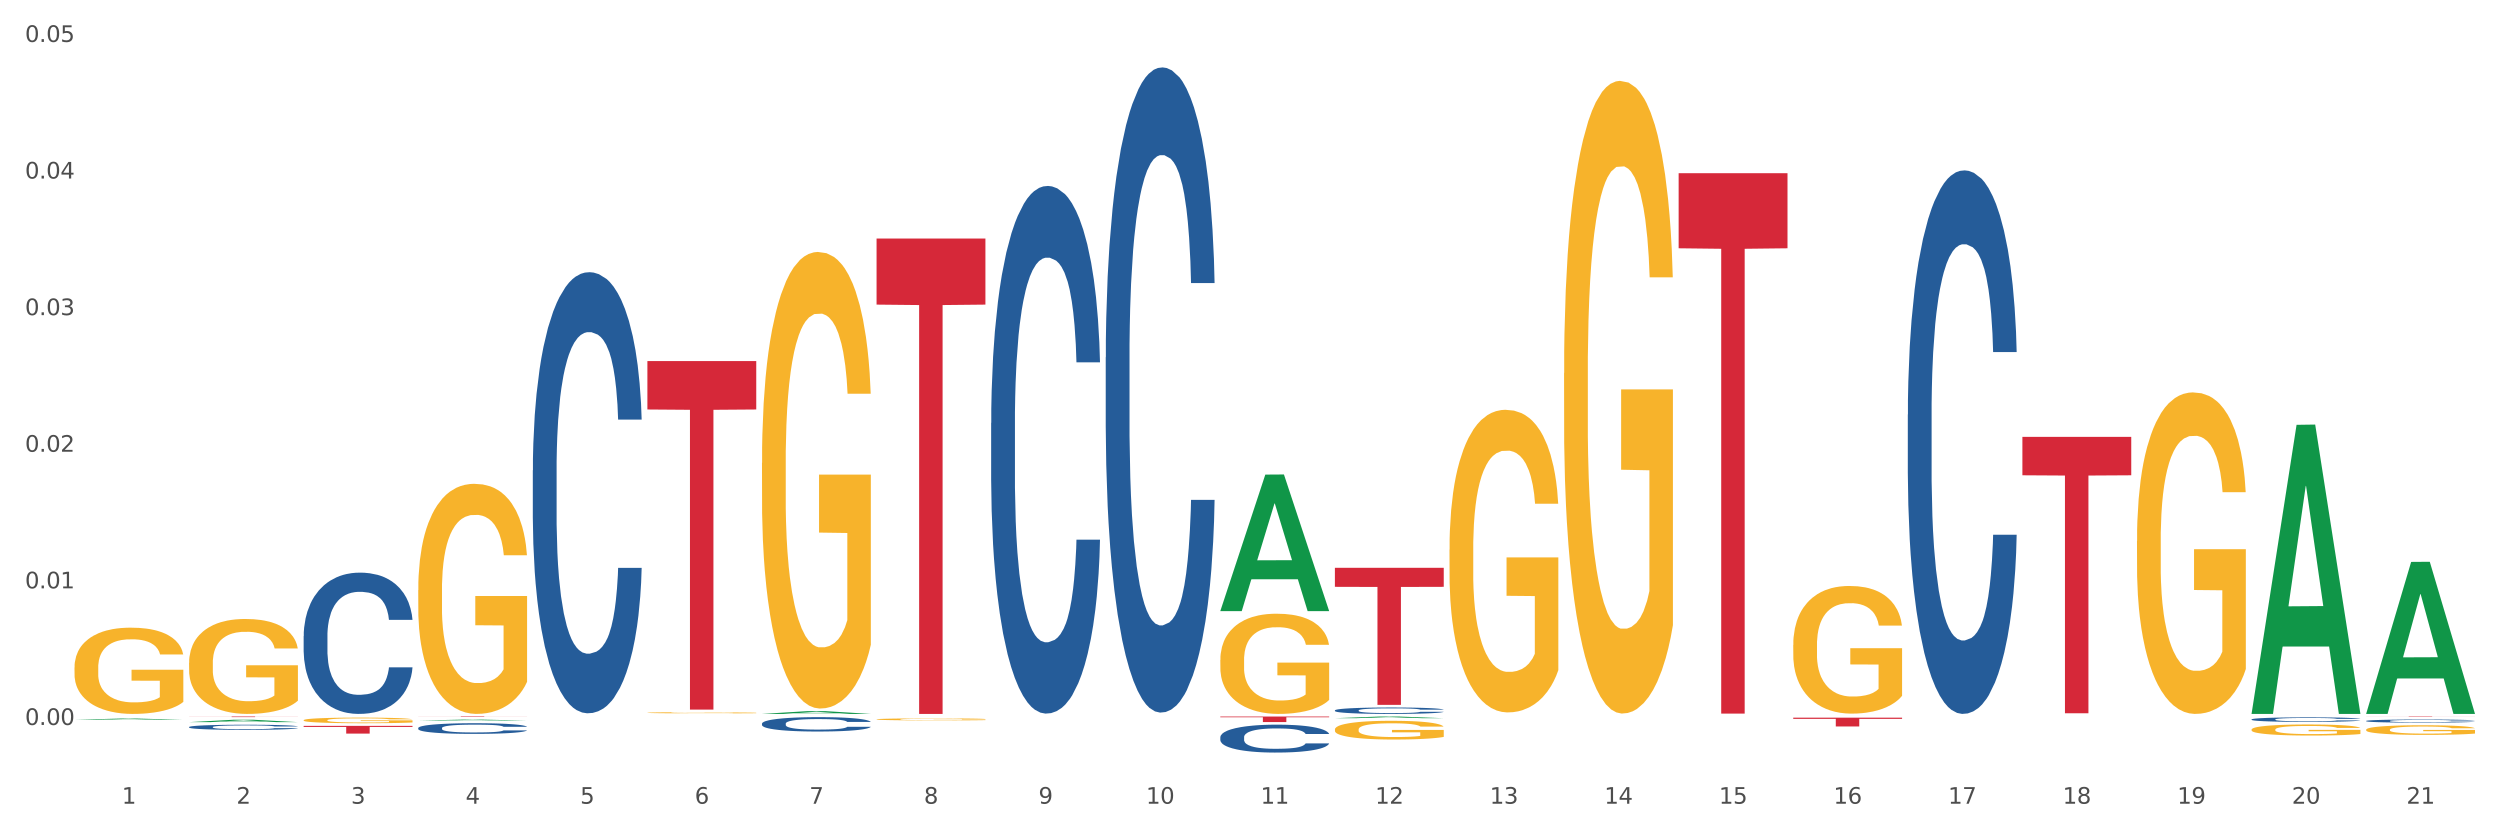 <?xml version="1.0" encoding="utf-8" standalone="no"?>
<!DOCTYPE svg PUBLIC "-//W3C//DTD SVG 1.1//EN"
  "http://www.w3.org/Graphics/SVG/1.1/DTD/svg11.dtd">
<svg xmlns:xlink="http://www.w3.org/1999/xlink" width="1080pt" height="360pt" viewBox="0 0 1080 360" xmlns="http://www.w3.org/2000/svg" version="1.1">
 <rect x="0" y="0" width="1080" height="360" fill="#333333" stroke="none"/>
 <defs>
  <style type="text/css">*{stroke-linejoin: round; stroke-linecap: butt}</style>
 </defs>
 <g id="figure_1">
  <g id="patch_1">
   <path d="M 0 360 
L 1080 360 
L 1080 0 
L 0 0 
z
" style="fill: #ffffff; stroke: #ffffff; stroke-linejoin: miter"/>
  </g>
  <g id="axes_1">
   <g id="matplotlib.axis_1">
    <g id="xtick_1">
     <g id="text_1">
      <!-- 1 -->
      <g style="fill: #4d4d4d" transform="translate(52.633 347.204) scale(0.096 -0.096)">
       <defs>
        <path id="DejaVuSans-31" d="M 794 531 
L 1825 531 
L 1825 4091 
L 703 3866 
L 703 4441 
L 1819 4666 
L 2450 4666 
L 2450 531 
L 3481 531 
L 3481 0 
L 794 0 
L 794 531 
z
" transform="scale(0.016)"/>
       </defs>
       <use xlink:href="#DejaVuSans-31"/>
      </g>
     </g>
    </g>
    <g id="xtick_2">
     <g id="text_2">
      <!-- 2 -->
      <g style="fill: #4d4d4d" transform="translate(102.133 347.204) scale(0.096 -0.096)">
       <defs>
        <path id="DejaVuSans-32" d="M 1228 531 
L 3431 531 
L 3431 0 
L 469 0 
L 469 531 
Q 828 903 1448 1529 
Q 2069 2156 2228 2338 
Q 2531 2678 2651 2914 
Q 2772 3150 2772 3378 
Q 2772 3750 2511 3984 
Q 2250 4219 1831 4219 
Q 1534 4219 1204 4116 
Q 875 4013 500 3803 
L 500 4441 
Q 881 4594 1212 4672 
Q 1544 4750 1819 4750 
Q 2544 4750 2975 4387 
Q 3406 4025 3406 3419 
Q 3406 3131 3298 2873 
Q 3191 2616 2906 2266 
Q 2828 2175 2409 1742 
Q 1991 1309 1228 531 
z
" transform="scale(0.016)"/>
       </defs>
       <use xlink:href="#DejaVuSans-32"/>
      </g>
     </g>
    </g>
    <g id="xtick_3">
     <g id="text_3">
      <!-- 3 -->
      <g style="fill: #4d4d4d" transform="translate(151.633 347.204) scale(0.096 -0.096)">
       <defs>
        <path id="DejaVuSans-33" d="M 2597 2516 
Q 3050 2419 3304 2112 
Q 3559 1806 3559 1356 
Q 3559 666 3084 287 
Q 2609 -91 1734 -91 
Q 1441 -91 1130 -33 
Q 819 25 488 141 
L 488 750 
Q 750 597 1062 519 
Q 1375 441 1716 441 
Q 2309 441 2620 675 
Q 2931 909 2931 1356 
Q 2931 1769 2642 2001 
Q 2353 2234 1838 2234 
L 1294 2234 
L 1294 2753 
L 1863 2753 
Q 2328 2753 2575 2939 
Q 2822 3125 2822 3475 
Q 2822 3834 2567 4026 
Q 2313 4219 1838 4219 
Q 1578 4219 1281 4162 
Q 984 4106 628 3988 
L 628 4550 
Q 988 4650 1302 4700 
Q 1616 4750 1894 4750 
Q 2613 4750 3031 4423 
Q 3450 4097 3450 3541 
Q 3450 3153 3228 2886 
Q 3006 2619 2597 2516 
z
" transform="scale(0.016)"/>
       </defs>
       <use xlink:href="#DejaVuSans-33"/>
      </g>
     </g>
    </g>
    <g id="xtick_4">
     <g id="text_4">
      <!-- 4 -->
      <g style="fill: #4d4d4d" transform="translate(201.133 347.204) scale(0.096 -0.096)">
       <defs>
        <path id="DejaVuSans-34" d="M 2419 4116 
L 825 1625 
L 2419 1625 
L 2419 4116 
z
M 2253 4666 
L 3047 4666 
L 3047 1625 
L 3713 1625 
L 3713 1100 
L 3047 1100 
L 3047 0 
L 2419 0 
L 2419 1100 
L 313 1100 
L 313 1709 
L 2253 4666 
z
" transform="scale(0.016)"/>
       </defs>
       <use xlink:href="#DejaVuSans-34"/>
      </g>
     </g>
    </g>
    <g id="xtick_5">
     <g id="text_5">
      <!-- 5 -->
      <g style="fill: #4d4d4d" transform="translate(250.633 347.204) scale(0.096 -0.096)">
       <defs>
        <path id="DejaVuSans-35" d="M 691 4666 
L 3169 4666 
L 3169 4134 
L 1269 4134 
L 1269 2991 
Q 1406 3038 1543 3061 
Q 1681 3084 1819 3084 
Q 2600 3084 3056 2656 
Q 3513 2228 3513 1497 
Q 3513 744 3044 326 
Q 2575 -91 1722 -91 
Q 1428 -91 1123 -41 
Q 819 9 494 109 
L 494 744 
Q 775 591 1075 516 
Q 1375 441 1709 441 
Q 2250 441 2565 725 
Q 2881 1009 2881 1497 
Q 2881 1984 2565 2268 
Q 2250 2553 1709 2553 
Q 1456 2553 1204 2497 
Q 953 2441 691 2322 
L 691 4666 
z
" transform="scale(0.016)"/>
       </defs>
       <use xlink:href="#DejaVuSans-35"/>
      </g>
     </g>
    </g>
    <g id="xtick_6">
     <g id="text_6">
      <!-- 6 -->
      <g style="fill: #4d4d4d" transform="translate(300.134 347.204) scale(0.096 -0.096)">
       <defs>
        <path id="DejaVuSans-36" d="M 2113 2584 
Q 1688 2584 1439 2293 
Q 1191 2003 1191 1497 
Q 1191 994 1439 701 
Q 1688 409 2113 409 
Q 2538 409 2786 701 
Q 3034 994 3034 1497 
Q 3034 2003 2786 2293 
Q 2538 2584 2113 2584 
z
M 3366 4563 
L 3366 3988 
Q 3128 4100 2886 4159 
Q 2644 4219 2406 4219 
Q 1781 4219 1451 3797 
Q 1122 3375 1075 2522 
Q 1259 2794 1537 2939 
Q 1816 3084 2150 3084 
Q 2853 3084 3261 2657 
Q 3669 2231 3669 1497 
Q 3669 778 3244 343 
Q 2819 -91 2113 -91 
Q 1303 -91 875 529 
Q 447 1150 447 2328 
Q 447 3434 972 4092 
Q 1497 4750 2381 4750 
Q 2619 4750 2861 4703 
Q 3103 4656 3366 4563 
z
" transform="scale(0.016)"/>
       </defs>
       <use xlink:href="#DejaVuSans-36"/>
      </g>
     </g>
    </g>
    <g id="xtick_7">
     <g id="text_7">
      <!-- 7 -->
      <g style="fill: #4d4d4d" transform="translate(349.634 347.204) scale(0.096 -0.096)">
       <defs>
        <path id="DejaVuSans-37" d="M 525 4666 
L 3525 4666 
L 3525 4397 
L 1831 0 
L 1172 0 
L 2766 4134 
L 525 4134 
L 525 4666 
z
" transform="scale(0.016)"/>
       </defs>
       <use xlink:href="#DejaVuSans-37"/>
      </g>
     </g>
    </g>
    <g id="xtick_8">
     <g id="text_8">
      <!-- 8 -->
      <g style="fill: #4d4d4d" transform="translate(399.134 347.204) scale(0.096 -0.096)">
       <defs>
        <path id="DejaVuSans-38" d="M 2034 2216 
Q 1584 2216 1326 1975 
Q 1069 1734 1069 1313 
Q 1069 891 1326 650 
Q 1584 409 2034 409 
Q 2484 409 2743 651 
Q 3003 894 3003 1313 
Q 3003 1734 2745 1975 
Q 2488 2216 2034 2216 
z
M 1403 2484 
Q 997 2584 770 2862 
Q 544 3141 544 3541 
Q 544 4100 942 4425 
Q 1341 4750 2034 4750 
Q 2731 4750 3128 4425 
Q 3525 4100 3525 3541 
Q 3525 3141 3298 2862 
Q 3072 2584 2669 2484 
Q 3125 2378 3379 2068 
Q 3634 1759 3634 1313 
Q 3634 634 3220 271 
Q 2806 -91 2034 -91 
Q 1263 -91 848 271 
Q 434 634 434 1313 
Q 434 1759 690 2068 
Q 947 2378 1403 2484 
z
M 1172 3481 
Q 1172 3119 1398 2916 
Q 1625 2713 2034 2713 
Q 2441 2713 2670 2916 
Q 2900 3119 2900 3481 
Q 2900 3844 2670 4047 
Q 2441 4250 2034 4250 
Q 1625 4250 1398 4047 
Q 1172 3844 1172 3481 
z
" transform="scale(0.016)"/>
       </defs>
       <use xlink:href="#DejaVuSans-38"/>
      </g>
     </g>
    </g>
    <g id="xtick_9">
     <g id="text_9">
      <!-- 9 -->
      <g style="fill: #4d4d4d" transform="translate(448.634 347.204) scale(0.096 -0.096)">
       <defs>
        <path id="DejaVuSans-39" d="M 703 97 
L 703 672 
Q 941 559 1184 500 
Q 1428 441 1663 441 
Q 2288 441 2617 861 
Q 2947 1281 2994 2138 
Q 2813 1869 2534 1725 
Q 2256 1581 1919 1581 
Q 1219 1581 811 2004 
Q 403 2428 403 3163 
Q 403 3881 828 4315 
Q 1253 4750 1959 4750 
Q 2769 4750 3195 4129 
Q 3622 3509 3622 2328 
Q 3622 1225 3098 567 
Q 2575 -91 1691 -91 
Q 1453 -91 1209 -44 
Q 966 3 703 97 
z
M 1959 2075 
Q 2384 2075 2632 2365 
Q 2881 2656 2881 3163 
Q 2881 3666 2632 3958 
Q 2384 4250 1959 4250 
Q 1534 4250 1286 3958 
Q 1038 3666 1038 3163 
Q 1038 2656 1286 2365 
Q 1534 2075 1959 2075 
z
" transform="scale(0.016)"/>
       </defs>
       <use xlink:href="#DejaVuSans-39"/>
      </g>
     </g>
    </g>
    <g id="xtick_10">
     <g id="text_10">
      <!-- 10 -->
      <g style="fill: #4d4d4d" transform="translate(495.079 347.204) scale(0.096 -0.096)">
       <defs>
        <path id="DejaVuSans-30" d="M 2034 4250 
Q 1547 4250 1301 3770 
Q 1056 3291 1056 2328 
Q 1056 1369 1301 889 
Q 1547 409 2034 409 
Q 2525 409 2770 889 
Q 3016 1369 3016 2328 
Q 3016 3291 2770 3770 
Q 2525 4250 2034 4250 
z
M 2034 4750 
Q 2819 4750 3233 4129 
Q 3647 3509 3647 2328 
Q 3647 1150 3233 529 
Q 2819 -91 2034 -91 
Q 1250 -91 836 529 
Q 422 1150 422 2328 
Q 422 3509 836 4129 
Q 1250 4750 2034 4750 
z
" transform="scale(0.016)"/>
       </defs>
       <use xlink:href="#DejaVuSans-31"/>
       <use xlink:href="#DejaVuSans-30" transform="translate(63.623 0)"/>
      </g>
     </g>
    </g>
    <g id="xtick_11">
     <g id="text_11">
      <!-- 11 -->
      <g style="fill: #4d4d4d" transform="translate(544.58 347.204) scale(0.096 -0.096)">
       <use xlink:href="#DejaVuSans-31"/>
       <use xlink:href="#DejaVuSans-31" transform="translate(63.623 0)"/>
      </g>
     </g>
    </g>
    <g id="xtick_12">
     <g id="text_12">
      <!-- 12 -->
      <g style="fill: #4d4d4d" transform="translate(594.08 347.204) scale(0.096 -0.096)">
       <use xlink:href="#DejaVuSans-31"/>
       <use xlink:href="#DejaVuSans-32" transform="translate(63.623 0)"/>
      </g>
     </g>
    </g>
    <g id="xtick_13">
     <g id="text_13">
      <!-- 13 -->
      <g style="fill: #4d4d4d" transform="translate(643.58 347.204) scale(0.096 -0.096)">
       <use xlink:href="#DejaVuSans-31"/>
       <use xlink:href="#DejaVuSans-33" transform="translate(63.623 0)"/>
      </g>
     </g>
    </g>
    <g id="xtick_14">
     <g id="text_14">
      <!-- 14 -->
      <g style="fill: #4d4d4d" transform="translate(693.08 347.204) scale(0.096 -0.096)">
       <use xlink:href="#DejaVuSans-31"/>
       <use xlink:href="#DejaVuSans-34" transform="translate(63.623 0)"/>
      </g>
     </g>
    </g>
    <g id="xtick_15">
     <g id="text_15">
      <!-- 15 -->
      <g style="fill: #4d4d4d" transform="translate(742.58 347.204) scale(0.096 -0.096)">
       <use xlink:href="#DejaVuSans-31"/>
       <use xlink:href="#DejaVuSans-35" transform="translate(63.623 0)"/>
      </g>
     </g>
    </g>
    <g id="xtick_16">
     <g id="text_16">
      <!-- 16 -->
      <g style="fill: #4d4d4d" transform="translate(792.08 347.204) scale(0.096 -0.096)">
       <use xlink:href="#DejaVuSans-31"/>
       <use xlink:href="#DejaVuSans-36" transform="translate(63.623 0)"/>
      </g>
     </g>
    </g>
    <g id="xtick_17">
     <g id="text_17">
      <!-- 17 -->
      <g style="fill: #4d4d4d" transform="translate(841.58 347.204) scale(0.096 -0.096)">
       <use xlink:href="#DejaVuSans-31"/>
       <use xlink:href="#DejaVuSans-37" transform="translate(63.623 0)"/>
      </g>
     </g>
    </g>
    <g id="xtick_18">
     <g id="text_18">
      <!-- 18 -->
      <g style="fill: #4d4d4d" transform="translate(891.08 347.204) scale(0.096 -0.096)">
       <use xlink:href="#DejaVuSans-31"/>
       <use xlink:href="#DejaVuSans-38" transform="translate(63.623 0)"/>
      </g>
     </g>
    </g>
    <g id="xtick_19">
     <g id="text_19">
      <!-- 19 -->
      <g style="fill: #4d4d4d" transform="translate(940.58 347.204) scale(0.096 -0.096)">
       <use xlink:href="#DejaVuSans-31"/>
       <use xlink:href="#DejaVuSans-39" transform="translate(63.623 0)"/>
      </g>
     </g>
    </g>
    <g id="xtick_20">
     <g id="text_20">
      <!-- 20 -->
      <g style="fill: #4d4d4d" transform="translate(990.08 347.204) scale(0.096 -0.096)">
       <use xlink:href="#DejaVuSans-32"/>
       <use xlink:href="#DejaVuSans-30" transform="translate(63.623 0)"/>
      </g>
     </g>
    </g>
    <g id="xtick_21">
     <g id="text_21">
      <!-- 21 -->
      <g style="fill: #4d4d4d" transform="translate(1039.58 347.204) scale(0.096 -0.096)">
       <use xlink:href="#DejaVuSans-32"/>
       <use xlink:href="#DejaVuSans-31" transform="translate(63.623 0)"/>
      </g>
     </g>
    </g>
    <g id="xtick_22"/>
    <g id="xtick_23"/>
    <g id="xtick_24"/>
    <g id="xtick_25"/>
    <g id="xtick_26"/>
    <g id="xtick_27"/>
    <g id="xtick_28"/>
    <g id="xtick_29"/>
    <g id="xtick_30"/>
    <g id="xtick_31"/>
    <g id="xtick_32"/>
    <g id="xtick_33"/>
    <g id="xtick_34"/>
    <g id="xtick_35"/>
    <g id="xtick_36"/>
    <g id="xtick_37"/>
    <g id="xtick_38"/>
    <g id="xtick_39"/>
    <g id="xtick_40"/>
    <g id="xtick_41"/>
   </g>
   <g id="matplotlib.axis_2">
    <g id="ytick_1">
     <g id="text_22">
      <!-- 0.00 -->
      <g style="fill: #4d4d4d" transform="translate(10.8 313.182) scale(0.096 -0.096)">
       <defs>
        <path id="DejaVuSans-2e" d="M 684 794 
L 1344 794 
L 1344 0 
L 684 0 
L 684 794 
z
" transform="scale(0.016)"/>
       </defs>
       <use xlink:href="#DejaVuSans-30"/>
       <use xlink:href="#DejaVuSans-2e" transform="translate(63.623 0)"/>
       <use xlink:href="#DejaVuSans-30" transform="translate(95.41 0)"/>
       <use xlink:href="#DejaVuSans-30" transform="translate(159.033 0)"/>
      </g>
     </g>
    </g>
    <g id="ytick_2">
     <g id="text_23">
      <!-- 0.01 -->
      <g style="fill: #4d4d4d" transform="translate(10.8 254.169) scale(0.096 -0.096)">
       <use xlink:href="#DejaVuSans-30"/>
       <use xlink:href="#DejaVuSans-2e" transform="translate(63.623 0)"/>
       <use xlink:href="#DejaVuSans-30" transform="translate(95.41 0)"/>
       <use xlink:href="#DejaVuSans-31" transform="translate(159.033 0)"/>
      </g>
     </g>
    </g>
    <g id="ytick_3">
     <g id="text_24">
      <!-- 0.02 -->
      <g style="fill: #4d4d4d" transform="translate(10.8 195.156) scale(0.096 -0.096)">
       <use xlink:href="#DejaVuSans-30"/>
       <use xlink:href="#DejaVuSans-2e" transform="translate(63.623 0)"/>
       <use xlink:href="#DejaVuSans-30" transform="translate(95.41 0)"/>
       <use xlink:href="#DejaVuSans-32" transform="translate(159.033 0)"/>
      </g>
     </g>
    </g>
    <g id="ytick_4">
     <g id="text_25">
      <!-- 0.03 -->
      <g style="fill: #4d4d4d" transform="translate(10.8 136.143) scale(0.096 -0.096)">
       <use xlink:href="#DejaVuSans-30"/>
       <use xlink:href="#DejaVuSans-2e" transform="translate(63.623 0)"/>
       <use xlink:href="#DejaVuSans-30" transform="translate(95.41 0)"/>
       <use xlink:href="#DejaVuSans-33" transform="translate(159.033 0)"/>
      </g>
     </g>
    </g>
    <g id="ytick_5">
     <g id="text_26">
      <!-- 0.04 -->
      <g style="fill: #4d4d4d" transform="translate(10.8 77.13) scale(0.096 -0.096)">
       <use xlink:href="#DejaVuSans-30"/>
       <use xlink:href="#DejaVuSans-2e" transform="translate(63.623 0)"/>
       <use xlink:href="#DejaVuSans-30" transform="translate(95.41 0)"/>
       <use xlink:href="#DejaVuSans-34" transform="translate(159.033 0)"/>
      </g>
     </g>
    </g>
    <g id="ytick_6">
     <g id="text_27">
      <!-- 0.05 -->
      <g style="fill: #4d4d4d" transform="translate(10.8 18.117) scale(0.096 -0.096)">
       <use xlink:href="#DejaVuSans-30"/>
       <use xlink:href="#DejaVuSans-2e" transform="translate(63.623 0)"/>
       <use xlink:href="#DejaVuSans-30" transform="translate(95.41 0)"/>
       <use xlink:href="#DejaVuSans-35" transform="translate(159.033 0)"/>
      </g>
     </g>
    </g>
    <g id="ytick_7"/>
    <g id="ytick_8"/>
    <g id="ytick_9"/>
    <g id="ytick_10"/>
    <g id="ytick_11"/>
   </g>
   <g id="PolyCollection_1">
    <path d="M 32.175 310.962 
L 32.223 310.961 
L 51.615 310.42 
L 59.663 310.42 
L 79.2 310.963 
L 69.892 310.963 
L 65.674 310.836 
L 45.652 310.836 
L 45.507 310.838 
L 41.435 310.963 
L 32.175 310.963 
L 32.175 310.962 
L 48.173 310.761 
L 63.153 310.76 
L 55.736 310.536 
L 55.639 310.535 
L 55.542 310.536 
L 48.125 310.76 
L 48.173 310.761 
L 32.175 310.962 
z
" clip-path="url(#p88d8cfd3dc)" style="fill: #109648"/>
    <path d="M 576.675 306.884 
L 576.731 306.881 
L 576.731 306.81 
L 576.897 306.714 
L 577.509 306.536 
L 578.287 306.402 
L 579.621 306.244 
L 580.344 306.178 
L 581.289 306.105 
L 583.234 305.986 
L 585.457 305.884 
L 587.014 305.828 
L 588.181 305.793 
L 590.794 305.729 
L 592.294 305.702 
L 593.851 305.679 
L 595.185 305.664 
L 597.408 305.646 
L 599.187 305.638 
L 601.244 305.636 
L 602.967 305.638 
L 605.246 305.648 
L 608.581 305.679 
L 609.859 305.696 
L 611.582 305.727 
L 613.361 305.768 
L 614.806 305.808 
L 616.474 305.866 
L 618.197 305.943 
L 619.865 306.039 
L 621.032 306.128 
L 621.977 306.222 
L 622.811 306.336 
L 623.422 306.46 
L 623.7 306.564 
L 613.528 306.564 
L 613.25 306.47 
L 612.694 306.369 
L 612.138 306.3 
L 611.527 306.244 
L 610.582 306.181 
L 609.748 306.14 
L 608.359 306.092 
L 607.08 306.062 
L 606.024 306.044 
L 604.745 306.029 
L 602.022 306.014 
L 600.076 306.014 
L 598.853 306.019 
L 597.353 306.031 
L 596.074 306.049 
L 594.573 306.079 
L 593.406 306.112 
L 592.239 306.156 
L 591.572 306.186 
L 590.571 306.242 
L 589.904 306.287 
L 589.015 306.366 
L 588.515 306.422 
L 587.625 306.566 
L 587.236 306.673 
L 587.069 306.747 
L 586.958 306.828 
L 586.958 307.223 
L 587.292 307.401 
L 587.57 307.477 
L 588.014 307.563 
L 588.848 307.675 
L 590.071 307.784 
L 591.349 307.863 
L 592.406 307.911 
L 593.406 307.946 
L 594.407 307.974 
L 595.63 307.999 
L 596.63 308.015 
L 598.131 308.03 
L 599.91 308.038 
L 601.299 308.038 
L 604.134 308.025 
L 605.413 308.012 
L 606.635 307.994 
L 607.969 307.967 
L 609.026 307.936 
L 609.637 307.913 
L 610.638 307.865 
L 611.416 307.814 
L 612.083 307.756 
L 612.527 307.705 
L 613.028 307.629 
L 613.417 307.543 
L 613.528 307.497 
L 623.7 307.497 
L 623.478 307.589 
L 623.089 307.677 
L 622.31 307.797 
L 621.699 307.865 
L 620.754 307.949 
L 619.753 308.02 
L 618.364 308.098 
L 617.085 308.157 
L 615.751 308.207 
L 614.306 308.253 
L 611.694 308.317 
L 610.749 308.334 
L 608.748 308.365 
L 607.191 308.382 
L 604.912 308.4 
L 602.578 308.41 
L 600.132 308.413 
L 597.964 308.408 
L 595.574 308.393 
L 594.073 308.377 
L 592.406 308.355 
L 590.46 308.319 
L 588.626 308.276 
L 586.903 308.225 
L 585.291 308.167 
L 583.79 308.101 
L 581.844 307.992 
L 580.399 307.885 
L 579.343 307.786 
L 578.62 307.703 
L 577.898 307.596 
L 577.509 307.523 
L 576.897 307.345 
L 576.675 307.18 
L 576.675 306.884 
z
" clip-path="url(#p88d8cfd3dc)" style="fill: #255c99"/>
    <path d="M 527.175 318.469 
L 527.231 318.458 
L 527.231 318.149 
L 527.397 317.731 
L 528.009 316.96 
L 528.787 316.376 
L 530.121 315.693 
L 530.844 315.407 
L 531.789 315.088 
L 533.734 314.57 
L 535.957 314.13 
L 537.514 313.887 
L 538.681 313.733 
L 541.294 313.458 
L 542.794 313.337 
L 544.351 313.238 
L 545.685 313.171 
L 547.908 313.094 
L 549.687 313.061 
L 551.744 313.05 
L 553.467 313.061 
L 555.746 313.105 
L 559.081 313.238 
L 560.359 313.315 
L 562.082 313.447 
L 563.861 313.623 
L 565.306 313.799 
L 566.974 314.053 
L 568.697 314.383 
L 570.365 314.801 
L 571.532 315.187 
L 572.477 315.594 
L 573.311 316.09 
L 573.922 316.63 
L 574.2 317.081 
L 564.028 317.081 
L 563.75 316.674 
L 563.194 316.233 
L 562.638 315.936 
L 562.027 315.693 
L 561.082 315.418 
L 560.248 315.242 
L 558.859 315.033 
L 557.58 314.9 
L 556.524 314.823 
L 555.245 314.757 
L 552.522 314.691 
L 550.576 314.691 
L 549.353 314.713 
L 547.853 314.768 
L 546.574 314.845 
L 545.073 314.978 
L 543.906 315.121 
L 542.739 315.308 
L 542.072 315.44 
L 541.071 315.682 
L 540.404 315.881 
L 539.515 316.222 
L 539.015 316.464 
L 538.125 317.092 
L 537.736 317.555 
L 537.569 317.874 
L 537.458 318.226 
L 537.458 319.944 
L 537.792 320.715 
L 538.07 321.046 
L 538.514 321.42 
L 539.348 321.905 
L 540.571 322.378 
L 541.849 322.72 
L 542.906 322.929 
L 543.906 323.083 
L 544.907 323.204 
L 546.13 323.314 
L 547.13 323.38 
L 548.631 323.447 
L 550.41 323.48 
L 551.799 323.48 
L 554.634 323.425 
L 555.913 323.369 
L 557.135 323.292 
L 558.469 323.171 
L 559.526 323.039 
L 560.137 322.94 
L 561.138 322.731 
L 561.916 322.51 
L 562.583 322.257 
L 563.027 322.037 
L 563.528 321.707 
L 563.917 321.332 
L 564.028 321.134 
L 574.2 321.134 
L 573.978 321.53 
L 573.589 321.916 
L 572.81 322.433 
L 572.199 322.731 
L 571.254 323.094 
L 570.253 323.402 
L 568.864 323.744 
L 567.585 323.997 
L 566.251 324.217 
L 564.806 324.416 
L 562.194 324.691 
L 561.249 324.768 
L 559.248 324.9 
L 557.691 324.977 
L 555.412 325.054 
L 553.078 325.098 
L 550.632 325.11 
L 548.464 325.087 
L 546.074 325.021 
L 544.573 324.955 
L 542.906 324.856 
L 540.96 324.702 
L 539.126 324.515 
L 537.403 324.295 
L 535.791 324.041 
L 534.29 323.755 
L 532.344 323.281 
L 530.899 322.819 
L 529.843 322.389 
L 529.12 322.026 
L 528.398 321.563 
L 528.009 321.244 
L 527.397 320.473 
L 527.175 319.757 
L 527.175 318.469 
z
" clip-path="url(#p88d8cfd3dc)" style="fill: #255c99"/>
    <path d="M 477.675 154.354 
L 477.731 154.099 
L 477.731 146.972 
L 477.897 137.3 
L 478.509 119.482 
L 479.287 105.991 
L 480.621 90.209 
L 481.344 83.591 
L 482.289 76.21 
L 484.234 64.246 
L 486.457 54.065 
L 488.014 48.465 
L 489.181 44.901 
L 491.794 38.538 
L 493.294 35.738 
L 494.851 33.447 
L 496.185 31.92 
L 498.408 30.138 
L 500.187 29.374 
L 502.244 29.12 
L 503.967 29.374 
L 506.246 30.392 
L 509.581 33.447 
L 510.859 35.229 
L 512.582 38.283 
L 514.361 42.356 
L 515.806 46.428 
L 517.474 52.283 
L 519.197 59.919 
L 520.865 69.592 
L 522.032 78.501 
L 522.977 87.919 
L 523.811 99.373 
L 524.422 111.845 
L 524.7 122.282 
L 514.528 122.282 
L 514.25 112.864 
L 513.694 102.682 
L 513.138 95.809 
L 512.527 90.209 
L 511.582 83.846 
L 510.748 79.773 
L 509.359 74.937 
L 508.08 71.883 
L 507.024 70.101 
L 505.745 68.573 
L 503.022 67.046 
L 501.076 67.046 
L 499.853 67.555 
L 498.353 68.828 
L 497.074 70.61 
L 495.573 73.664 
L 494.406 76.973 
L 493.239 81.301 
L 492.572 84.355 
L 491.571 89.955 
L 490.904 94.537 
L 490.015 102.427 
L 489.515 108.027 
L 488.625 122.536 
L 488.236 133.227 
L 488.069 140.609 
L 487.958 148.754 
L 487.958 188.462 
L 488.292 206.28 
L 488.57 213.916 
L 489.014 222.571 
L 489.848 233.771 
L 491.071 244.716 
L 492.349 252.607 
L 493.406 257.443 
L 494.406 261.006 
L 495.407 263.806 
L 496.63 266.352 
L 497.63 267.879 
L 499.131 269.406 
L 500.91 270.17 
L 502.299 270.17 
L 505.134 268.897 
L 506.413 267.624 
L 507.635 265.843 
L 508.969 263.043 
L 510.026 259.988 
L 510.637 257.697 
L 511.637 252.861 
L 512.416 247.77 
L 513.083 241.916 
L 513.527 236.825 
L 514.028 229.189 
L 514.417 220.534 
L 514.528 215.953 
L 524.7 215.953 
L 524.478 225.116 
L 524.089 234.025 
L 523.31 245.988 
L 522.699 252.861 
L 521.754 261.261 
L 520.753 268.388 
L 519.364 276.279 
L 518.085 282.133 
L 516.751 287.224 
L 515.306 291.806 
L 512.694 298.169 
L 511.749 299.951 
L 509.748 303.006 
L 508.191 304.787 
L 505.912 306.569 
L 503.578 307.587 
L 501.132 307.842 
L 498.964 307.333 
L 496.574 305.806 
L 495.073 304.278 
L 493.406 301.987 
L 491.46 298.424 
L 489.626 294.097 
L 487.903 289.006 
L 486.291 283.151 
L 484.79 276.533 
L 482.844 265.588 
L 481.399 254.897 
L 480.343 244.97 
L 479.62 236.57 
L 478.898 225.88 
L 478.509 218.498 
L 477.897 200.68 
L 477.675 184.135 
L 477.675 154.354 
z
" clip-path="url(#p88d8cfd3dc)" style="fill: #255c99"/>
    <path d="M 428.175 182.747 
L 428.231 182.539 
L 428.231 176.71 
L 428.397 168.8 
L 429.009 154.227 
L 429.787 143.194 
L 431.121 130.287 
L 431.844 124.875 
L 432.789 118.838 
L 434.734 109.053 
L 436.957 100.726 
L 438.514 96.147 
L 439.681 93.232 
L 442.294 88.028 
L 443.794 85.738 
L 445.351 83.864 
L 446.685 82.615 
L 448.908 81.158 
L 450.687 80.533 
L 452.744 80.325 
L 454.467 80.533 
L 456.746 81.366 
L 460.081 83.864 
L 461.359 85.321 
L 463.082 87.82 
L 464.861 91.15 
L 466.306 94.481 
L 467.974 99.269 
L 469.697 105.514 
L 471.365 113.425 
L 472.532 120.711 
L 473.477 128.414 
L 474.311 137.782 
L 474.922 147.982 
L 475.2 156.517 
L 465.028 156.517 
L 464.75 148.815 
L 464.194 140.488 
L 463.638 134.867 
L 463.027 130.287 
L 462.082 125.083 
L 461.248 121.752 
L 459.859 117.797 
L 458.58 115.299 
L 457.524 113.841 
L 456.245 112.592 
L 453.522 111.343 
L 451.576 111.343 
L 450.353 111.76 
L 448.853 112.801 
L 447.574 114.258 
L 446.073 116.756 
L 444.906 119.462 
L 443.739 123.001 
L 443.072 125.499 
L 442.071 130.079 
L 441.404 133.826 
L 440.515 140.28 
L 440.015 144.86 
L 439.125 156.725 
L 438.736 165.469 
L 438.569 171.506 
L 438.458 178.168 
L 438.458 210.643 
L 438.792 225.215 
L 439.07 231.46 
L 439.514 238.538 
L 440.348 247.698 
L 441.571 256.649 
L 442.849 263.103 
L 443.906 267.058 
L 444.906 269.973 
L 445.907 272.263 
L 447.13 274.344 
L 448.13 275.593 
L 449.631 276.842 
L 451.41 277.467 
L 452.799 277.467 
L 455.634 276.426 
L 456.913 275.385 
L 458.135 273.928 
L 459.469 271.638 
L 460.526 269.14 
L 461.137 267.266 
L 462.137 263.311 
L 462.916 259.148 
L 463.583 254.36 
L 464.027 250.196 
L 464.528 243.951 
L 464.917 236.873 
L 465.028 233.126 
L 475.2 233.126 
L 474.978 240.62 
L 474.589 247.906 
L 473.81 257.69 
L 473.199 263.311 
L 472.254 270.181 
L 471.253 276.01 
L 469.864 282.463 
L 468.585 287.251 
L 467.251 291.415 
L 465.806 295.162 
L 463.194 300.366 
L 462.249 301.823 
L 460.248 304.322 
L 458.691 305.779 
L 456.412 307.236 
L 454.078 308.069 
L 451.632 308.277 
L 449.464 307.861 
L 447.074 306.612 
L 445.573 305.362 
L 443.906 303.489 
L 441.96 300.574 
L 440.126 297.035 
L 438.403 292.872 
L 436.791 288.084 
L 435.29 282.671 
L 433.344 273.72 
L 431.899 264.977 
L 430.843 256.858 
L 430.12 249.988 
L 429.398 241.245 
L 429.009 235.207 
L 428.397 220.635 
L 428.175 207.104 
L 428.175 182.747 
z
" clip-path="url(#p88d8cfd3dc)" style="fill: #255c99"/>
    <path d="M 329.175 312.594 
L 329.231 312.588 
L 329.231 312.429 
L 329.397 312.213 
L 330.009 311.815 
L 330.787 311.514 
L 332.121 311.162 
L 332.844 311.014 
L 333.789 310.849 
L 335.734 310.582 
L 337.957 310.355 
L 339.514 310.23 
L 340.681 310.15 
L 343.294 310.008 
L 344.794 309.946 
L 346.351 309.895 
L 347.685 309.861 
L 349.908 309.821 
L 351.687 309.804 
L 353.744 309.798 
L 355.467 309.804 
L 357.746 309.827 
L 361.081 309.895 
L 362.359 309.934 
L 364.082 310.003 
L 365.861 310.094 
L 367.306 310.184 
L 368.974 310.315 
L 370.697 310.486 
L 372.365 310.702 
L 373.532 310.9 
L 374.477 311.111 
L 375.311 311.366 
L 375.922 311.645 
L 376.2 311.878 
L 366.028 311.878 
L 365.75 311.667 
L 365.194 311.44 
L 364.638 311.287 
L 364.027 311.162 
L 363.082 311.02 
L 362.248 310.929 
L 360.859 310.821 
L 359.58 310.753 
L 358.524 310.713 
L 357.245 310.679 
L 354.522 310.645 
L 352.576 310.645 
L 351.353 310.656 
L 349.853 310.684 
L 348.574 310.724 
L 347.073 310.792 
L 345.906 310.866 
L 344.739 310.963 
L 344.072 311.031 
L 343.071 311.156 
L 342.404 311.258 
L 341.515 311.434 
L 341.015 311.559 
L 340.125 311.883 
L 339.736 312.122 
L 339.569 312.287 
L 339.458 312.469 
L 339.458 313.355 
L 339.792 313.753 
L 340.07 313.923 
L 340.514 314.116 
L 341.348 314.366 
L 342.571 314.611 
L 343.849 314.787 
L 344.906 314.895 
L 345.906 314.974 
L 346.907 315.037 
L 348.13 315.094 
L 349.13 315.128 
L 350.631 315.162 
L 352.41 315.179 
L 353.799 315.179 
L 356.634 315.15 
L 357.913 315.122 
L 359.135 315.082 
L 360.469 315.02 
L 361.526 314.952 
L 362.137 314.9 
L 363.137 314.792 
L 363.916 314.679 
L 364.583 314.548 
L 365.027 314.435 
L 365.528 314.264 
L 365.917 314.071 
L 366.028 313.969 
L 376.2 313.969 
L 375.978 314.173 
L 375.589 314.372 
L 374.81 314.639 
L 374.199 314.792 
L 373.254 314.98 
L 372.253 315.139 
L 370.864 315.315 
L 369.585 315.446 
L 368.251 315.56 
L 366.806 315.662 
L 364.194 315.804 
L 363.249 315.844 
L 361.248 315.912 
L 359.691 315.952 
L 357.412 315.991 
L 355.078 316.014 
L 352.632 316.02 
L 350.464 316.008 
L 348.074 315.974 
L 346.573 315.94 
L 344.906 315.889 
L 342.96 315.81 
L 341.126 315.713 
L 339.403 315.599 
L 337.791 315.469 
L 336.29 315.321 
L 334.344 315.077 
L 332.899 314.838 
L 331.843 314.616 
L 331.12 314.429 
L 330.398 314.19 
L 330.009 314.025 
L 329.397 313.628 
L 329.175 313.258 
L 329.175 312.594 
z
" clip-path="url(#p88d8cfd3dc)" style="fill: #255c99"/>
    <path d="M 230.175 203.207 
L 230.231 203.033 
L 230.231 198.16 
L 230.397 191.547 
L 231.009 179.365 
L 231.787 170.142 
L 233.121 159.352 
L 233.844 154.827 
L 234.789 149.78 
L 236.734 141.601 
L 238.957 134.64 
L 240.514 130.811 
L 241.681 128.375 
L 244.294 124.024 
L 245.794 122.11 
L 247.351 120.544 
L 248.685 119.499 
L 250.908 118.281 
L 252.687 117.759 
L 254.744 117.585 
L 256.467 117.759 
L 258.746 118.455 
L 262.081 120.544 
L 263.359 121.762 
L 265.082 123.85 
L 266.861 126.635 
L 268.306 129.419 
L 269.974 133.422 
L 271.697 138.643 
L 273.365 145.256 
L 274.532 151.347 
L 275.477 157.786 
L 276.311 165.617 
L 276.922 174.144 
L 277.2 181.279 
L 267.028 181.279 
L 266.75 174.84 
L 266.194 167.879 
L 265.638 163.181 
L 265.027 159.352 
L 264.082 155.001 
L 263.248 152.217 
L 261.859 148.91 
L 260.58 146.822 
L 259.524 145.604 
L 258.245 144.56 
L 255.522 143.515 
L 253.576 143.515 
L 252.353 143.863 
L 250.853 144.734 
L 249.574 145.952 
L 248.073 148.04 
L 246.906 150.302 
L 245.739 153.261 
L 245.072 155.349 
L 244.071 159.178 
L 243.404 162.31 
L 242.515 167.705 
L 242.015 171.534 
L 241.125 181.453 
L 240.736 188.763 
L 240.569 193.809 
L 240.458 199.378 
L 240.458 226.527 
L 240.792 238.709 
L 241.07 243.93 
L 241.514 249.847 
L 242.348 257.504 
L 243.571 264.987 
L 244.849 270.382 
L 245.906 273.688 
L 246.906 276.125 
L 247.907 278.039 
L 249.13 279.779 
L 250.13 280.824 
L 251.631 281.868 
L 253.41 282.39 
L 254.799 282.39 
L 257.634 281.52 
L 258.913 280.65 
L 260.135 279.431 
L 261.469 277.517 
L 262.526 275.429 
L 263.137 273.862 
L 264.137 270.556 
L 264.916 267.075 
L 265.583 263.073 
L 266.027 259.592 
L 266.528 254.371 
L 266.917 248.454 
L 267.028 245.322 
L 277.2 245.322 
L 276.978 251.587 
L 276.589 257.678 
L 275.81 265.857 
L 275.199 270.556 
L 274.254 276.299 
L 273.253 281.172 
L 271.864 286.566 
L 270.585 290.569 
L 269.251 294.05 
L 267.806 297.182 
L 265.194 301.533 
L 264.249 302.751 
L 262.248 304.839 
L 260.691 306.058 
L 258.412 307.276 
L 256.078 307.972 
L 253.632 308.146 
L 251.464 307.798 
L 249.074 306.754 
L 247.573 305.71 
L 245.906 304.143 
L 243.96 301.707 
L 242.126 298.748 
L 240.403 295.268 
L 238.791 291.265 
L 237.29 286.741 
L 235.344 279.257 
L 233.899 271.948 
L 232.843 265.161 
L 232.12 259.418 
L 231.398 252.109 
L 231.009 247.062 
L 230.397 234.88 
L 230.175 223.568 
L 230.175 203.207 
z
" clip-path="url(#p88d8cfd3dc)" style="fill: #255c99"/>
    <path d="M 180.675 314.499 
L 180.731 314.494 
L 180.731 314.376 
L 180.897 314.216 
L 181.509 313.921 
L 182.287 313.697 
L 183.621 313.436 
L 184.344 313.326 
L 185.289 313.204 
L 187.234 313.006 
L 189.457 312.837 
L 191.014 312.744 
L 192.181 312.685 
L 194.794 312.58 
L 196.294 312.533 
L 197.851 312.495 
L 199.185 312.47 
L 201.408 312.441 
L 203.187 312.428 
L 205.244 312.424 
L 206.967 312.428 
L 209.246 312.445 
L 212.581 312.495 
L 213.859 312.525 
L 215.582 312.576 
L 217.361 312.643 
L 218.806 312.71 
L 220.474 312.807 
L 222.197 312.934 
L 223.865 313.094 
L 225.032 313.242 
L 225.977 313.398 
L 226.811 313.588 
L 227.422 313.794 
L 227.7 313.967 
L 217.528 313.967 
L 217.25 313.811 
L 216.694 313.643 
L 216.138 313.529 
L 215.527 313.436 
L 214.582 313.33 
L 213.748 313.263 
L 212.359 313.183 
L 211.08 313.132 
L 210.024 313.103 
L 208.745 313.077 
L 206.022 313.052 
L 204.076 313.052 
L 202.853 313.061 
L 201.353 313.082 
L 200.074 313.111 
L 198.573 313.162 
L 197.406 313.217 
L 196.239 313.288 
L 195.572 313.339 
L 194.571 313.432 
L 193.904 313.508 
L 193.015 313.638 
L 192.515 313.731 
L 191.625 313.971 
L 191.236 314.149 
L 191.069 314.271 
L 190.958 314.406 
L 190.958 315.064 
L 191.292 315.359 
L 191.57 315.486 
L 192.014 315.629 
L 192.848 315.814 
L 194.071 315.996 
L 195.349 316.127 
L 196.406 316.207 
L 197.406 316.266 
L 198.407 316.312 
L 199.63 316.354 
L 200.63 316.38 
L 202.131 316.405 
L 203.91 316.418 
L 205.299 316.418 
L 208.134 316.396 
L 209.412 316.375 
L 210.635 316.346 
L 211.969 316.299 
L 213.026 316.249 
L 213.637 316.211 
L 214.637 316.131 
L 215.416 316.046 
L 216.083 315.949 
L 216.527 315.865 
L 217.028 315.739 
L 217.417 315.595 
L 217.528 315.519 
L 227.7 315.519 
L 227.478 315.671 
L 227.089 315.819 
L 226.31 316.017 
L 225.699 316.131 
L 224.754 316.27 
L 223.753 316.388 
L 222.364 316.519 
L 221.085 316.616 
L 219.751 316.7 
L 218.306 316.776 
L 215.694 316.881 
L 214.749 316.911 
L 212.748 316.962 
L 211.191 316.991 
L 208.912 317.021 
L 206.578 317.038 
L 204.132 317.042 
L 201.964 317.033 
L 199.574 317.008 
L 198.073 316.983 
L 196.406 316.945 
L 194.46 316.886 
L 192.626 316.814 
L 190.903 316.73 
L 189.291 316.633 
L 187.79 316.523 
L 185.844 316.342 
L 184.399 316.165 
L 183.343 316 
L 182.62 315.861 
L 181.898 315.684 
L 181.509 315.561 
L 180.897 315.266 
L 180.675 314.992 
L 180.675 314.499 
z
" clip-path="url(#p88d8cfd3dc)" style="fill: #255c99"/>
    <path d="M 131.175 274.801 
L 131.231 274.745 
L 131.231 273.185 
L 131.397 271.066 
L 132.009 267.165 
L 132.787 264.21 
L 134.121 260.754 
L 134.844 259.305 
L 135.789 257.689 
L 137.734 255.069 
L 139.957 252.839 
L 141.514 251.613 
L 142.681 250.832 
L 145.294 249.439 
L 146.794 248.826 
L 148.351 248.324 
L 149.685 247.99 
L 151.908 247.599 
L 153.687 247.432 
L 155.744 247.377 
L 157.467 247.432 
L 159.746 247.655 
L 163.081 248.324 
L 164.359 248.714 
L 166.082 249.383 
L 167.861 250.275 
L 169.306 251.167 
L 170.974 252.449 
L 172.697 254.121 
L 174.365 256.239 
L 175.532 258.19 
L 176.477 260.253 
L 177.311 262.761 
L 177.922 265.492 
L 178.2 267.778 
L 168.028 267.778 
L 167.75 265.715 
L 167.194 263.486 
L 166.638 261.981 
L 166.027 260.754 
L 165.082 259.361 
L 164.248 258.469 
L 162.859 257.41 
L 161.58 256.741 
L 160.524 256.351 
L 159.245 256.016 
L 156.522 255.682 
L 154.576 255.682 
L 153.353 255.793 
L 151.853 256.072 
L 150.574 256.462 
L 149.073 257.131 
L 147.906 257.856 
L 146.739 258.803 
L 146.072 259.472 
L 145.071 260.699 
L 144.404 261.702 
L 143.515 263.43 
L 143.015 264.656 
L 142.125 267.833 
L 141.736 270.175 
L 141.569 271.791 
L 141.458 273.575 
L 141.458 282.27 
L 141.792 286.172 
L 142.07 287.844 
L 142.514 289.74 
L 143.348 292.192 
L 144.571 294.589 
L 145.849 296.317 
L 146.906 297.376 
L 147.906 298.157 
L 148.907 298.77 
L 150.13 299.327 
L 151.13 299.662 
L 152.631 299.996 
L 154.41 300.163 
L 155.799 300.163 
L 158.634 299.885 
L 159.912 299.606 
L 161.135 299.216 
L 162.469 298.602 
L 163.526 297.934 
L 164.137 297.432 
L 165.137 296.373 
L 165.916 295.258 
L 166.583 293.976 
L 167.027 292.861 
L 167.528 291.189 
L 167.917 289.294 
L 168.028 288.29 
L 178.2 288.29 
L 177.978 290.297 
L 177.589 292.248 
L 176.81 294.868 
L 176.199 296.373 
L 175.254 298.212 
L 174.253 299.773 
L 172.864 301.501 
L 171.585 302.783 
L 170.251 303.898 
L 168.806 304.901 
L 166.194 306.295 
L 165.249 306.685 
L 163.248 307.354 
L 161.691 307.744 
L 159.412 308.134 
L 157.078 308.357 
L 154.632 308.413 
L 152.464 308.301 
L 150.074 307.967 
L 148.573 307.633 
L 146.906 307.131 
L 144.96 306.35 
L 143.126 305.403 
L 141.403 304.288 
L 139.791 303.006 
L 138.29 301.557 
L 136.344 299.16 
L 134.899 296.819 
L 133.843 294.645 
L 133.12 292.805 
L 132.398 290.464 
L 132.009 288.848 
L 131.397 284.946 
L 131.175 281.323 
L 131.175 274.801 
z
" clip-path="url(#p88d8cfd3dc)" style="fill: #255c99"/>
    <path d="M 81.675 314.076 
L 81.731 314.074 
L 81.731 314.017 
L 81.897 313.94 
L 82.509 313.799 
L 83.287 313.692 
L 84.621 313.567 
L 85.344 313.515 
L 86.289 313.456 
L 88.234 313.361 
L 90.457 313.281 
L 92.014 313.236 
L 93.181 313.208 
L 95.794 313.157 
L 97.294 313.135 
L 98.851 313.117 
L 100.185 313.105 
L 102.408 313.091 
L 104.187 313.085 
L 106.244 313.083 
L 107.967 313.085 
L 110.246 313.093 
L 113.581 313.117 
L 114.859 313.131 
L 116.582 313.155 
L 118.361 313.188 
L 119.806 313.22 
L 121.474 313.266 
L 123.197 313.327 
L 124.865 313.404 
L 126.032 313.474 
L 126.977 313.549 
L 127.811 313.64 
L 128.422 313.739 
L 128.7 313.821 
L 118.528 313.821 
L 118.25 313.747 
L 117.694 313.666 
L 117.138 313.611 
L 116.527 313.567 
L 115.582 313.517 
L 114.748 313.484 
L 113.359 313.446 
L 112.08 313.422 
L 111.024 313.408 
L 109.745 313.396 
L 107.022 313.383 
L 105.076 313.383 
L 103.853 313.387 
L 102.353 313.398 
L 101.074 313.412 
L 99.573 313.436 
L 98.406 313.462 
L 97.239 313.496 
L 96.572 313.521 
L 95.571 313.565 
L 94.904 313.601 
L 94.015 313.664 
L 93.515 313.708 
L 92.625 313.823 
L 92.236 313.908 
L 92.069 313.967 
L 91.958 314.031 
L 91.958 314.346 
L 92.292 314.487 
L 92.57 314.548 
L 93.014 314.616 
L 93.848 314.705 
L 95.071 314.792 
L 96.349 314.855 
L 97.406 314.893 
L 98.406 314.921 
L 99.407 314.943 
L 100.63 314.964 
L 101.63 314.976 
L 103.131 314.988 
L 104.91 314.994 
L 106.299 314.994 
L 109.134 314.984 
L 110.412 314.974 
L 111.635 314.959 
L 112.969 314.937 
L 114.026 314.913 
L 114.637 314.895 
L 115.638 314.857 
L 116.416 314.816 
L 117.083 314.77 
L 117.527 314.729 
L 118.028 314.669 
L 118.417 314.6 
L 118.528 314.564 
L 128.7 314.564 
L 128.478 314.637 
L 128.089 314.707 
L 127.31 314.802 
L 126.699 314.857 
L 125.754 314.923 
L 124.753 314.98 
L 123.364 315.042 
L 122.085 315.089 
L 120.751 315.129 
L 119.306 315.165 
L 116.694 315.216 
L 115.749 315.23 
L 113.748 315.254 
L 112.191 315.268 
L 109.912 315.282 
L 107.578 315.29 
L 105.132 315.292 
L 102.964 315.288 
L 100.574 315.276 
L 99.073 315.264 
L 97.406 315.246 
L 95.46 315.218 
L 93.626 315.183 
L 91.903 315.143 
L 90.291 315.097 
L 88.79 315.044 
L 86.844 314.957 
L 85.399 314.873 
L 84.343 314.794 
L 83.62 314.727 
L 82.898 314.643 
L 82.509 314.584 
L 81.897 314.443 
L 81.675 314.312 
L 81.675 314.076 
z
" clip-path="url(#p88d8cfd3dc)" style="fill: #255c99"/>
    <path d="M 279.675 155.971 
L 326.7 155.971 
L 326.7 176.898 
L 308.202 177.039 
L 308.202 306.556 
L 298.062 306.556 
L 298.062 177.039 
L 279.675 176.898 
L 279.675 156.113 
L 279.675 155.971 
z
" clip-path="url(#p88d8cfd3dc)" style="fill: #d62839"/>
    <path d="M 378.675 103.054 
L 425.7 103.054 
L 425.7 131.592 
L 407.202 131.785 
L 407.202 308.413 
L 397.062 308.413 
L 397.062 131.785 
L 378.675 131.592 
L 378.675 103.247 
L 378.675 103.054 
z
" clip-path="url(#p88d8cfd3dc)" style="fill: #d62839"/>
    <path d="M 527.175 309.535 
L 574.2 309.535 
L 574.2 309.867 
L 555.702 309.87 
L 555.702 311.929 
L 545.562 311.929 
L 545.562 309.87 
L 527.175 309.867 
L 527.175 309.537 
L 527.175 309.535 
z
" clip-path="url(#p88d8cfd3dc)" style="fill: #d62839"/>
    <path d="M 576.675 245.276 
L 623.7 245.276 
L 623.7 253.509 
L 605.202 253.564 
L 605.202 304.514 
L 595.062 304.514 
L 595.062 253.564 
L 576.675 253.509 
L 576.675 245.332 
L 576.675 245.276 
z
" clip-path="url(#p88d8cfd3dc)" style="fill: #d62839"/>
    <path d="M 725.175 74.816 
L 772.2 74.816 
L 772.2 107.258 
L 753.702 107.477 
L 753.702 308.264 
L 743.562 308.264 
L 743.562 107.477 
L 725.175 107.258 
L 725.175 75.035 
L 725.175 74.816 
z
" clip-path="url(#p88d8cfd3dc)" style="fill: #d62839"/>
    <path d="M 774.675 310.031 
L 821.7 310.031 
L 821.7 310.559 
L 803.202 310.563 
L 803.202 313.833 
L 793.062 313.833 
L 793.062 310.563 
L 774.675 310.559 
L 774.675 310.034 
L 774.675 310.031 
z
" clip-path="url(#p88d8cfd3dc)" style="fill: #d62839"/>
    <path d="M 824.175 179.107 
L 824.231 178.892 
L 824.231 172.888 
L 824.397 164.739 
L 825.009 149.729 
L 825.787 138.364 
L 827.121 125.068 
L 827.844 119.493 
L 828.789 113.274 
L 830.734 103.196 
L 832.957 94.618 
L 834.514 89.901 
L 835.681 86.898 
L 838.294 81.538 
L 839.794 79.179 
L 841.351 77.249 
L 842.685 75.962 
L 844.908 74.461 
L 846.687 73.818 
L 848.744 73.603 
L 850.467 73.818 
L 852.746 74.676 
L 856.081 77.249 
L 857.359 78.75 
L 859.082 81.323 
L 860.861 84.754 
L 862.306 88.185 
L 863.974 93.117 
L 865.697 99.55 
L 867.365 107.699 
L 868.532 115.204 
L 869.477 123.139 
L 870.311 132.788 
L 870.922 143.296 
L 871.2 152.088 
L 861.028 152.088 
L 860.75 144.153 
L 860.194 135.576 
L 859.638 129.786 
L 859.027 125.068 
L 858.082 119.707 
L 857.248 116.276 
L 855.859 112.202 
L 854.58 109.629 
L 853.524 108.128 
L 852.245 106.841 
L 849.522 105.555 
L 847.576 105.555 
L 846.353 105.983 
L 844.853 107.056 
L 843.574 108.557 
L 842.073 111.13 
L 840.906 113.918 
L 839.739 117.563 
L 839.072 120.136 
L 838.071 124.854 
L 837.404 128.714 
L 836.515 135.361 
L 836.015 140.079 
L 835.125 152.302 
L 834.736 161.308 
L 834.569 167.527 
L 834.458 174.389 
L 834.458 207.842 
L 834.792 222.852 
L 835.07 229.285 
L 835.514 236.576 
L 836.348 246.011 
L 837.571 255.232 
L 838.849 261.88 
L 839.906 265.954 
L 840.906 268.956 
L 841.907 271.315 
L 843.13 273.46 
L 844.13 274.746 
L 845.631 276.033 
L 847.41 276.676 
L 848.799 276.676 
L 851.634 275.604 
L 852.913 274.532 
L 854.135 273.031 
L 855.469 270.672 
L 856.526 268.099 
L 857.137 266.169 
L 858.138 262.094 
L 858.916 257.806 
L 859.583 252.873 
L 860.027 248.585 
L 860.528 242.152 
L 860.917 234.861 
L 861.028 231.001 
L 871.2 231.001 
L 870.978 238.721 
L 870.589 246.226 
L 869.81 256.304 
L 869.199 262.094 
L 868.254 269.171 
L 867.253 275.175 
L 865.864 281.823 
L 864.585 286.755 
L 863.251 291.043 
L 861.806 294.903 
L 859.194 300.264 
L 858.249 301.765 
L 856.248 304.339 
L 854.691 305.84 
L 852.412 307.341 
L 850.078 308.198 
L 847.632 308.413 
L 845.464 307.984 
L 843.074 306.697 
L 841.573 305.411 
L 839.906 303.481 
L 837.96 300.479 
L 836.126 296.833 
L 834.403 292.544 
L 832.791 287.612 
L 831.29 282.037 
L 829.344 272.816 
L 827.899 263.81 
L 826.843 255.447 
L 826.12 248.37 
L 825.398 239.364 
L 825.009 233.145 
L 824.397 218.135 
L 824.175 204.196 
L 824.175 179.107 
z
" clip-path="url(#p88d8cfd3dc)" style="fill: #255c99"/>
    <path d="M 972.675 310.775 
L 972.731 310.773 
L 972.731 310.723 
L 972.897 310.655 
L 973.509 310.53 
L 974.287 310.436 
L 975.621 310.325 
L 976.344 310.278 
L 977.289 310.226 
L 979.234 310.142 
L 981.457 310.071 
L 983.014 310.032 
L 984.181 310.007 
L 986.794 309.962 
L 988.294 309.942 
L 989.851 309.926 
L 991.185 309.915 
L 993.408 309.903 
L 995.187 309.898 
L 997.244 309.896 
L 998.967 309.898 
L 1001.246 309.905 
L 1004.581 309.926 
L 1005.859 309.939 
L 1007.582 309.96 
L 1009.361 309.989 
L 1010.806 310.017 
L 1012.474 310.058 
L 1014.197 310.112 
L 1015.865 310.18 
L 1017.032 310.243 
L 1017.977 310.309 
L 1018.811 310.389 
L 1019.422 310.477 
L 1019.7 310.55 
L 1009.528 310.55 
L 1009.25 310.484 
L 1008.694 310.412 
L 1008.138 310.364 
L 1007.527 310.325 
L 1006.582 310.28 
L 1005.748 310.251 
L 1004.359 310.217 
L 1003.08 310.196 
L 1002.024 310.184 
L 1000.745 310.173 
L 998.022 310.162 
L 996.076 310.162 
L 994.853 310.166 
L 993.353 310.175 
L 992.074 310.187 
L 990.573 310.209 
L 989.406 310.232 
L 988.239 310.262 
L 987.572 310.284 
L 986.571 310.323 
L 985.904 310.355 
L 985.015 310.411 
L 984.515 310.45 
L 983.625 310.552 
L 983.236 310.627 
L 983.069 310.679 
L 982.958 310.736 
L 982.958 311.015 
L 983.292 311.14 
L 983.57 311.193 
L 984.014 311.254 
L 984.848 311.333 
L 986.071 311.41 
L 987.349 311.465 
L 988.406 311.499 
L 989.406 311.524 
L 990.407 311.544 
L 991.63 311.562 
L 992.63 311.572 
L 994.131 311.583 
L 995.91 311.588 
L 997.299 311.588 
L 1000.134 311.58 
L 1001.413 311.571 
L 1002.635 311.558 
L 1003.969 311.538 
L 1005.026 311.517 
L 1005.637 311.501 
L 1006.638 311.467 
L 1007.416 311.431 
L 1008.083 311.39 
L 1008.527 311.354 
L 1009.028 311.301 
L 1009.417 311.24 
L 1009.528 311.208 
L 1019.7 311.208 
L 1019.478 311.272 
L 1019.089 311.335 
L 1018.31 311.419 
L 1017.699 311.467 
L 1016.754 311.526 
L 1015.753 311.576 
L 1014.364 311.631 
L 1013.085 311.672 
L 1011.751 311.708 
L 1010.306 311.74 
L 1007.694 311.785 
L 1006.749 311.798 
L 1004.748 311.819 
L 1003.191 311.832 
L 1000.912 311.844 
L 998.578 311.851 
L 996.132 311.853 
L 993.964 311.849 
L 991.574 311.839 
L 990.073 311.828 
L 988.406 311.812 
L 986.46 311.787 
L 984.626 311.756 
L 982.903 311.721 
L 981.291 311.68 
L 979.79 311.633 
L 977.844 311.556 
L 976.399 311.481 
L 975.343 311.412 
L 974.62 311.353 
L 973.898 311.277 
L 973.509 311.226 
L 972.897 311.1 
L 972.675 310.984 
L 972.675 310.775 
z
" clip-path="url(#p88d8cfd3dc)" style="fill: #255c99"/>
    <path d="M 1022.175 311.436 
L 1022.231 311.435 
L 1022.231 311.4 
L 1022.397 311.353 
L 1023.009 311.266 
L 1023.787 311.2 
L 1025.121 311.123 
L 1025.844 311.091 
L 1026.789 311.055 
L 1028.734 310.997 
L 1030.957 310.947 
L 1032.514 310.92 
L 1033.681 310.903 
L 1036.294 310.872 
L 1037.794 310.858 
L 1039.351 310.847 
L 1040.685 310.839 
L 1042.908 310.831 
L 1044.687 310.827 
L 1046.744 310.826 
L 1048.467 310.827 
L 1050.746 310.832 
L 1054.081 310.847 
L 1055.359 310.855 
L 1057.082 310.87 
L 1058.861 310.89 
L 1060.306 310.91 
L 1061.974 310.939 
L 1063.697 310.976 
L 1065.365 311.023 
L 1066.532 311.066 
L 1067.477 311.112 
L 1068.311 311.168 
L 1068.922 311.229 
L 1069.2 311.28 
L 1059.028 311.28 
L 1058.75 311.234 
L 1058.194 311.184 
L 1057.638 311.151 
L 1057.027 311.123 
L 1056.082 311.092 
L 1055.248 311.073 
L 1053.859 311.049 
L 1052.58 311.034 
L 1051.524 311.025 
L 1050.245 311.018 
L 1047.522 311.01 
L 1045.576 311.01 
L 1044.353 311.013 
L 1042.853 311.019 
L 1041.574 311.028 
L 1040.073 311.043 
L 1038.906 311.059 
L 1037.739 311.08 
L 1037.072 311.095 
L 1036.071 311.122 
L 1035.404 311.144 
L 1034.515 311.183 
L 1034.015 311.21 
L 1033.125 311.281 
L 1032.736 311.333 
L 1032.569 311.369 
L 1032.458 311.409 
L 1032.458 311.602 
L 1032.792 311.689 
L 1033.07 311.726 
L 1033.514 311.769 
L 1034.348 311.823 
L 1035.571 311.877 
L 1036.849 311.915 
L 1037.906 311.939 
L 1038.906 311.956 
L 1039.907 311.97 
L 1041.13 311.982 
L 1042.13 311.989 
L 1043.631 311.997 
L 1045.41 312.001 
L 1046.799 312.001 
L 1049.634 311.994 
L 1050.912 311.988 
L 1052.135 311.98 
L 1053.469 311.966 
L 1054.526 311.951 
L 1055.137 311.94 
L 1056.138 311.916 
L 1056.916 311.891 
L 1057.583 311.863 
L 1058.027 311.838 
L 1058.528 311.801 
L 1058.917 311.759 
L 1059.028 311.736 
L 1069.2 311.736 
L 1068.978 311.781 
L 1068.589 311.824 
L 1067.81 311.883 
L 1067.199 311.916 
L 1066.254 311.957 
L 1065.253 311.992 
L 1063.864 312.03 
L 1062.585 312.059 
L 1061.251 312.084 
L 1059.806 312.106 
L 1057.194 312.137 
L 1056.249 312.146 
L 1054.248 312.161 
L 1052.691 312.169 
L 1050.412 312.178 
L 1048.078 312.183 
L 1045.632 312.184 
L 1043.464 312.182 
L 1041.074 312.174 
L 1039.573 312.167 
L 1037.906 312.156 
L 1035.96 312.138 
L 1034.126 312.117 
L 1032.403 312.092 
L 1030.791 312.064 
L 1029.29 312.032 
L 1027.344 311.978 
L 1025.899 311.926 
L 1024.843 311.878 
L 1024.12 311.837 
L 1023.398 311.785 
L 1023.009 311.749 
L 1022.397 311.662 
L 1022.175 311.581 
L 1022.175 311.436 
z
" clip-path="url(#p88d8cfd3dc)" style="fill: #255c99"/>
    <path d="M 81.675 286.351 
L 81.731 286.314 
L 81.731 284.966 
L 81.842 283.804 
L 82.397 280.995 
L 83.23 278.673 
L 83.84 277.437 
L 84.451 276.426 
L 85.173 275.414 
L 86.061 274.365 
L 87.671 272.83 
L 88.67 272.043 
L 89.892 271.219 
L 92.113 270.021 
L 93.723 269.346 
L 95.388 268.785 
L 98.109 268.11 
L 99.885 267.811 
L 101.773 267.586 
L 104.049 267.436 
L 105.77 267.399 
L 109.546 267.511 
L 112.766 267.848 
L 114.32 268.11 
L 116.319 268.56 
L 117.374 268.859 
L 119.095 269.459 
L 120.872 270.245 
L 122.093 270.92 
L 123.925 272.193 
L 125.313 273.467 
L 126.59 275.04 
L 127.256 276.126 
L 127.756 277.137 
L 128.2 278.298 
L 128.644 280.134 
L 118.651 280.134 
L 118.262 278.823 
L 117.652 277.587 
L 116.763 276.388 
L 115.986 275.639 
L 114.654 274.703 
L 113.432 274.103 
L 112.155 273.654 
L 110.601 273.279 
L 109.379 273.092 
L 107.658 272.942 
L 104.271 272.98 
L 101.995 273.279 
L 100.441 273.654 
L 99.441 273.991 
L 98.553 274.365 
L 97.554 274.89 
L 96.388 275.676 
L 95.555 276.388 
L 94.722 277.287 
L 94.056 278.186 
L 93.445 279.235 
L 92.945 280.358 
L 92.557 281.52 
L 92.224 282.943 
L 91.946 285.303 
L 91.946 290.434 
L 92.057 291.595 
L 92.335 293.131 
L 92.668 294.292 
L 93.223 295.678 
L 93.723 296.614 
L 94.667 297.963 
L 95.721 299.086 
L 96.554 299.798 
L 97.387 300.397 
L 98.831 301.221 
L 100.441 301.896 
L 101.829 302.308 
L 103.716 302.682 
L 104.993 302.832 
L 106.104 302.907 
L 108.824 302.907 
L 110.767 302.795 
L 112.932 302.532 
L 114.598 302.195 
L 115.986 301.783 
L 117.541 301.109 
L 118.54 300.472 
L 118.54 292.644 
L 106.326 292.607 
L 106.326 287.4 
L 128.7 287.4 
L 128.7 302.682 
L 127.756 303.469 
L 126.701 304.18 
L 125.591 304.817 
L 123.925 305.604 
L 121.927 306.353 
L 120.15 306.877 
L 118.262 307.327 
L 116.042 307.739 
L 113.155 308.113 
L 111.378 308.263 
L 109.157 308.375 
L 106.548 308.413 
L 104.271 308.338 
L 102.051 308.151 
L 99.719 307.814 
L 97.443 307.327 
L 95.721 306.84 
L 94 306.24 
L 92.168 305.454 
L 90.725 304.705 
L 89.614 304.031 
L 88.393 303.169 
L 87.06 302.045 
L 86.061 301.034 
L 85.173 299.985 
L 84.229 298.637 
L 83.563 297.476 
L 82.896 296.015 
L 82.508 294.929 
L 82.064 293.243 
L 81.731 290.884 
L 81.675 286.351 
z
" clip-path="url(#p88d8cfd3dc)" style="fill: #f7b32b"/>
    <path d="M 131.175 311.132 
L 131.231 311.13 
L 131.231 311.05 
L 131.342 310.981 
L 131.897 310.814 
L 132.73 310.677 
L 133.34 310.603 
L 133.951 310.544 
L 134.673 310.484 
L 135.561 310.421 
L 137.171 310.33 
L 138.17 310.284 
L 139.392 310.235 
L 141.613 310.164 
L 143.223 310.124 
L 144.888 310.091 
L 147.609 310.051 
L 149.385 310.033 
L 151.273 310.02 
L 153.549 310.011 
L 155.27 310.008 
L 159.046 310.015 
L 162.266 310.035 
L 163.82 310.051 
L 165.819 310.077 
L 166.874 310.095 
L 168.595 310.131 
L 170.372 310.177 
L 171.593 310.217 
L 173.425 310.293 
L 174.813 310.368 
L 176.09 310.461 
L 176.756 310.526 
L 177.256 310.586 
L 177.7 310.655 
L 178.144 310.763 
L 168.151 310.763 
L 167.762 310.686 
L 167.152 310.612 
L 166.263 310.541 
L 165.486 310.497 
L 164.154 310.441 
L 162.932 310.406 
L 161.655 310.379 
L 160.101 310.357 
L 158.879 310.346 
L 157.158 310.337 
L 153.771 310.339 
L 151.495 310.357 
L 149.941 310.379 
L 148.941 310.399 
L 148.053 310.421 
L 147.054 310.453 
L 145.888 310.499 
L 145.055 310.541 
L 144.222 310.595 
L 143.556 310.648 
L 142.945 310.71 
L 142.445 310.777 
L 142.057 310.846 
L 141.724 310.93 
L 141.446 311.07 
L 141.446 311.374 
L 141.557 311.443 
L 141.835 311.534 
L 142.168 311.603 
L 142.723 311.685 
L 143.223 311.74 
L 144.167 311.82 
L 145.221 311.887 
L 146.054 311.929 
L 146.887 311.964 
L 148.331 312.013 
L 149.941 312.053 
L 151.329 312.078 
L 153.216 312.1 
L 154.493 312.109 
L 155.604 312.113 
L 158.324 312.113 
L 160.267 312.107 
L 162.432 312.091 
L 164.098 312.071 
L 165.486 312.047 
L 167.041 312.007 
L 168.04 311.969 
L 168.04 311.505 
L 155.826 311.503 
L 155.826 311.194 
L 178.2 311.194 
L 178.2 312.1 
L 177.256 312.147 
L 176.201 312.189 
L 175.091 312.226 
L 173.425 312.273 
L 171.427 312.317 
L 169.65 312.349 
L 167.762 312.375 
L 165.542 312.4 
L 162.655 312.422 
L 160.878 312.431 
L 158.657 312.437 
L 156.048 312.44 
L 153.771 312.435 
L 151.551 312.424 
L 149.219 312.404 
L 146.943 312.375 
L 145.221 312.346 
L 143.5 312.311 
L 141.668 312.264 
L 140.225 312.22 
L 139.114 312.18 
L 137.893 312.129 
L 136.56 312.062 
L 135.561 312.002 
L 134.673 311.94 
L 133.729 311.86 
L 133.063 311.791 
L 132.396 311.705 
L 132.008 311.64 
L 131.564 311.54 
L 131.231 311.401 
L 131.175 311.132 
z
" clip-path="url(#p88d8cfd3dc)" style="fill: #f7b32b"/>
    <path d="M 180.675 254.942 
L 180.731 254.851 
L 180.731 251.583 
L 180.842 248.769 
L 181.397 241.96 
L 182.23 236.332 
L 182.84 233.336 
L 183.451 230.885 
L 184.173 228.434 
L 185.061 225.892 
L 186.671 222.17 
L 187.67 220.263 
L 188.892 218.266 
L 191.113 215.361 
L 192.723 213.727 
L 194.388 212.365 
L 197.109 210.731 
L 198.885 210.005 
L 200.773 209.46 
L 203.049 209.097 
L 204.77 209.006 
L 208.546 209.279 
L 211.766 210.096 
L 213.32 210.731 
L 215.319 211.821 
L 216.374 212.547 
L 218.095 214 
L 219.872 215.906 
L 221.093 217.54 
L 222.925 220.627 
L 224.313 223.713 
L 225.59 227.526 
L 226.256 230.159 
L 226.756 232.61 
L 227.2 235.424 
L 227.644 239.872 
L 217.651 239.872 
L 217.262 236.695 
L 216.652 233.699 
L 215.763 230.794 
L 214.986 228.979 
L 213.654 226.709 
L 212.432 225.256 
L 211.155 224.167 
L 209.601 223.259 
L 208.379 222.805 
L 206.658 222.442 
L 203.271 222.533 
L 200.995 223.259 
L 199.441 224.167 
L 198.441 224.984 
L 197.553 225.892 
L 196.554 227.163 
L 195.388 229.069 
L 194.555 230.794 
L 193.722 232.973 
L 193.056 235.152 
L 192.445 237.694 
L 191.945 240.417 
L 191.557 243.231 
L 191.224 246.681 
L 190.946 252.4 
L 190.946 264.837 
L 191.057 267.652 
L 191.335 271.374 
L 191.668 274.188 
L 192.223 277.547 
L 192.723 279.817 
L 193.667 283.085 
L 194.721 285.808 
L 195.554 287.533 
L 196.387 288.986 
L 197.831 290.983 
L 199.441 292.617 
L 200.829 293.615 
L 202.716 294.523 
L 203.993 294.886 
L 205.104 295.068 
L 207.824 295.068 
L 209.767 294.796 
L 211.932 294.16 
L 213.598 293.343 
L 214.986 292.344 
L 216.541 290.71 
L 217.54 289.167 
L 217.54 270.194 
L 205.326 270.103 
L 205.326 257.484 
L 227.7 257.484 
L 227.7 294.523 
L 226.756 296.43 
L 225.701 298.155 
L 224.591 299.698 
L 222.925 301.604 
L 220.927 303.42 
L 219.15 304.691 
L 217.262 305.78 
L 215.042 306.779 
L 212.155 307.687 
L 210.378 308.05 
L 208.157 308.322 
L 205.548 308.413 
L 203.271 308.231 
L 201.051 307.777 
L 198.719 306.96 
L 196.443 305.78 
L 194.721 304.6 
L 193 303.148 
L 191.168 301.241 
L 189.725 299.425 
L 188.614 297.791 
L 187.393 295.703 
L 186.06 292.98 
L 185.061 290.529 
L 184.173 287.987 
L 183.229 284.719 
L 182.563 281.905 
L 181.896 278.364 
L 181.508 275.731 
L 181.064 271.646 
L 180.731 265.927 
L 180.675 254.942 
z
" clip-path="url(#p88d8cfd3dc)" style="fill: #f7b32b"/>
    <path d="M 279.675 307.907 
L 279.731 307.906 
L 279.731 307.89 
L 279.842 307.876 
L 280.397 307.842 
L 281.23 307.814 
L 281.84 307.799 
L 282.451 307.787 
L 283.173 307.775 
L 284.061 307.762 
L 285.671 307.743 
L 286.67 307.734 
L 287.892 307.724 
L 290.113 307.709 
L 291.723 307.701 
L 293.388 307.694 
L 296.109 307.686 
L 297.885 307.683 
L 299.773 307.68 
L 302.049 307.678 
L 303.77 307.678 
L 307.546 307.679 
L 310.766 307.683 
L 312.32 307.686 
L 314.319 307.692 
L 315.374 307.695 
L 317.095 307.703 
L 318.872 307.712 
L 320.093 307.72 
L 321.925 307.736 
L 323.313 307.751 
L 324.59 307.77 
L 325.256 307.783 
L 325.756 307.795 
L 326.2 307.809 
L 326.644 307.832 
L 316.651 307.832 
L 316.262 307.816 
L 315.652 307.801 
L 314.763 307.786 
L 313.986 307.777 
L 312.654 307.766 
L 311.432 307.759 
L 310.155 307.753 
L 308.601 307.749 
L 307.379 307.746 
L 305.658 307.745 
L 302.271 307.745 
L 299.995 307.749 
L 298.441 307.753 
L 297.441 307.757 
L 296.553 307.762 
L 295.554 307.768 
L 294.388 307.778 
L 293.555 307.786 
L 292.722 307.797 
L 292.056 307.808 
L 291.445 307.821 
L 290.945 307.834 
L 290.557 307.848 
L 290.224 307.865 
L 289.946 307.894 
L 289.946 307.956 
L 290.057 307.97 
L 290.335 307.989 
L 290.668 308.003 
L 291.223 308.019 
L 291.723 308.031 
L 292.667 308.047 
L 293.721 308.06 
L 294.554 308.069 
L 295.387 308.076 
L 296.831 308.086 
L 298.441 308.094 
L 299.829 308.099 
L 301.716 308.104 
L 302.993 308.106 
L 304.104 308.107 
L 306.824 308.107 
L 308.767 308.105 
L 310.932 308.102 
L 312.598 308.098 
L 313.986 308.093 
L 315.541 308.085 
L 316.54 308.077 
L 316.54 307.983 
L 304.326 307.982 
L 304.326 307.919 
L 326.7 307.919 
L 326.7 308.104 
L 325.756 308.113 
L 324.701 308.122 
L 323.591 308.13 
L 321.925 308.139 
L 319.927 308.148 
L 318.15 308.155 
L 316.262 308.16 
L 314.042 308.165 
L 311.155 308.169 
L 309.378 308.171 
L 307.157 308.173 
L 304.548 308.173 
L 302.271 308.172 
L 300.051 308.17 
L 297.719 308.166 
L 295.443 308.16 
L 293.721 308.154 
L 292 308.147 
L 290.168 308.137 
L 288.725 308.128 
L 287.614 308.12 
L 286.393 308.11 
L 285.06 308.096 
L 284.061 308.084 
L 283.173 308.071 
L 282.229 308.055 
L 281.563 308.041 
L 280.896 308.023 
L 280.508 308.01 
L 280.064 307.99 
L 279.731 307.961 
L 279.675 307.907 
z
" clip-path="url(#p88d8cfd3dc)" style="fill: #f7b32b"/>
    <path d="M 329.175 199.989 
L 329.231 199.809 
L 329.231 193.324 
L 329.342 187.739 
L 329.897 174.229 
L 330.73 163.06 
L 331.34 157.115 
L 331.951 152.251 
L 332.673 147.387 
L 333.561 142.343 
L 335.171 134.957 
L 336.17 131.174 
L 337.392 127.211 
L 339.613 121.446 
L 341.223 118.204 
L 342.888 115.501 
L 345.609 112.259 
L 347.385 110.818 
L 349.273 109.737 
L 351.549 109.016 
L 353.27 108.836 
L 357.046 109.377 
L 360.266 110.998 
L 361.82 112.259 
L 363.819 114.421 
L 364.874 115.862 
L 366.595 118.744 
L 368.372 122.527 
L 369.593 125.77 
L 371.425 131.895 
L 372.813 138.02 
L 374.09 145.586 
L 374.756 150.81 
L 375.256 155.674 
L 375.7 161.258 
L 376.144 170.085 
L 366.151 170.085 
L 365.762 163.78 
L 365.152 157.835 
L 364.263 152.071 
L 363.486 148.468 
L 362.154 143.964 
L 360.932 141.082 
L 359.655 138.92 
L 358.101 137.119 
L 356.879 136.218 
L 355.158 135.498 
L 351.771 135.678 
L 349.495 137.119 
L 347.941 138.92 
L 346.941 140.542 
L 346.053 142.343 
L 345.054 144.865 
L 343.888 148.648 
L 343.055 152.071 
L 342.222 156.394 
L 341.556 160.718 
L 340.945 165.762 
L 340.445 171.166 
L 340.057 176.751 
L 339.724 183.596 
L 339.446 194.945 
L 339.446 219.625 
L 339.557 225.209 
L 339.835 232.595 
L 340.168 238.18 
L 340.723 244.845 
L 341.223 249.349 
L 342.167 255.834 
L 343.221 261.238 
L 344.054 264.661 
L 344.887 267.543 
L 346.331 271.507 
L 347.941 274.749 
L 349.329 276.731 
L 351.216 278.532 
L 352.493 279.253 
L 353.604 279.613 
L 356.324 279.613 
L 358.267 279.073 
L 360.432 277.812 
L 362.098 276.19 
L 363.486 274.209 
L 365.041 270.966 
L 366.04 267.904 
L 366.04 230.253 
L 353.826 230.073 
L 353.826 205.033 
L 376.2 205.033 
L 376.2 278.532 
L 375.256 282.315 
L 374.201 285.738 
L 373.091 288.8 
L 371.425 292.583 
L 369.427 296.186 
L 367.65 298.708 
L 365.762 300.87 
L 363.542 302.852 
L 360.655 304.653 
L 358.878 305.374 
L 356.657 305.914 
L 354.048 306.094 
L 351.771 305.734 
L 349.551 304.833 
L 347.219 303.212 
L 344.943 300.87 
L 343.221 298.528 
L 341.5 295.646 
L 339.668 291.863 
L 338.225 288.26 
L 337.114 285.017 
L 335.893 280.874 
L 334.56 275.47 
L 333.561 270.606 
L 332.673 265.562 
L 331.729 259.077 
L 331.063 253.492 
L 330.396 246.466 
L 330.008 241.242 
L 329.564 233.136 
L 329.231 221.787 
L 329.175 199.989 
z
" clip-path="url(#p88d8cfd3dc)" style="fill: #f7b32b"/>
    <path d="M 378.675 310.748 
L 378.731 310.747 
L 378.731 310.719 
L 378.842 310.694 
L 379.397 310.635 
L 380.23 310.586 
L 380.84 310.56 
L 381.451 310.538 
L 382.173 310.517 
L 383.061 310.495 
L 384.671 310.462 
L 385.67 310.446 
L 386.892 310.428 
L 389.113 310.403 
L 390.723 310.389 
L 392.388 310.377 
L 395.109 310.363 
L 396.885 310.356 
L 398.773 310.352 
L 401.049 310.348 
L 402.77 310.348 
L 406.546 310.35 
L 409.766 310.357 
L 411.32 310.363 
L 413.319 310.372 
L 414.374 310.379 
L 416.095 310.391 
L 417.872 310.408 
L 419.093 310.422 
L 420.925 310.449 
L 422.313 310.476 
L 423.59 310.509 
L 424.256 310.532 
L 424.756 310.553 
L 425.2 310.578 
L 425.644 310.617 
L 415.651 310.617 
L 415.262 310.589 
L 414.652 310.563 
L 413.763 310.538 
L 412.986 310.522 
L 411.654 310.502 
L 410.432 310.489 
L 409.155 310.48 
L 407.601 310.472 
L 406.379 310.468 
L 404.658 310.465 
L 401.271 310.466 
L 398.995 310.472 
L 397.441 310.48 
L 396.441 310.487 
L 395.553 310.495 
L 394.554 310.506 
L 393.388 310.523 
L 392.555 310.538 
L 391.722 310.557 
L 391.056 310.576 
L 390.445 310.598 
L 389.945 310.621 
L 389.557 310.646 
L 389.224 310.676 
L 388.946 310.726 
L 388.946 310.834 
L 389.057 310.859 
L 389.335 310.891 
L 389.668 310.916 
L 390.223 310.945 
L 390.723 310.965 
L 391.667 310.993 
L 392.721 311.017 
L 393.554 311.032 
L 394.387 311.045 
L 395.831 311.062 
L 397.441 311.077 
L 398.829 311.085 
L 400.716 311.093 
L 401.993 311.096 
L 403.104 311.098 
L 405.824 311.098 
L 407.767 311.096 
L 409.932 311.09 
L 411.598 311.083 
L 412.986 311.074 
L 414.541 311.06 
L 415.54 311.046 
L 415.54 310.881 
L 403.326 310.88 
L 403.326 310.77 
L 425.7 310.77 
L 425.7 311.093 
L 424.756 311.11 
L 423.701 311.125 
L 422.591 311.138 
L 420.925 311.155 
L 418.927 311.171 
L 417.15 311.182 
L 415.262 311.191 
L 413.042 311.2 
L 410.155 311.208 
L 408.378 311.211 
L 406.157 311.213 
L 403.548 311.214 
L 401.271 311.213 
L 399.051 311.209 
L 396.719 311.202 
L 394.443 311.191 
L 392.721 311.181 
L 391 311.168 
L 389.168 311.152 
L 387.725 311.136 
L 386.614 311.122 
L 385.393 311.103 
L 384.06 311.08 
L 383.061 311.058 
L 382.173 311.036 
L 381.229 311.008 
L 380.563 310.983 
L 379.896 310.952 
L 379.508 310.929 
L 379.064 310.894 
L 378.731 310.844 
L 378.675 310.748 
z
" clip-path="url(#p88d8cfd3dc)" style="fill: #f7b32b"/>
    <path d="M 527.175 285.126 
L 527.231 285.086 
L 527.231 283.663 
L 527.342 282.437 
L 527.897 279.472 
L 528.73 277.021 
L 529.34 275.716 
L 529.951 274.649 
L 530.673 273.581 
L 531.561 272.474 
L 533.171 270.853 
L 534.17 270.023 
L 535.392 269.153 
L 537.613 267.888 
L 539.223 267.176 
L 540.888 266.583 
L 543.609 265.872 
L 545.385 265.555 
L 547.273 265.318 
L 549.549 265.16 
L 551.27 265.12 
L 555.046 265.239 
L 558.266 265.595 
L 559.82 265.872 
L 561.819 266.346 
L 562.874 266.662 
L 564.595 267.295 
L 566.372 268.125 
L 567.593 268.837 
L 569.425 270.181 
L 570.813 271.525 
L 572.09 273.186 
L 572.756 274.332 
L 573.256 275.4 
L 573.7 276.626 
L 574.144 278.563 
L 564.151 278.563 
L 563.762 277.179 
L 563.152 275.874 
L 562.263 274.609 
L 561.486 273.818 
L 560.154 272.83 
L 558.932 272.197 
L 557.655 271.723 
L 556.101 271.328 
L 554.879 271.13 
L 553.158 270.972 
L 549.771 271.011 
L 547.495 271.328 
L 545.941 271.723 
L 544.941 272.079 
L 544.053 272.474 
L 543.054 273.028 
L 541.888 273.858 
L 541.055 274.609 
L 540.222 275.558 
L 539.556 276.507 
L 538.945 277.614 
L 538.445 278.8 
L 538.057 280.026 
L 537.724 281.528 
L 537.446 284.019 
L 537.446 289.435 
L 537.557 290.661 
L 537.835 292.282 
L 538.168 293.508 
L 538.723 294.971 
L 539.223 295.959 
L 540.167 297.382 
L 541.221 298.568 
L 542.054 299.32 
L 542.887 299.952 
L 544.331 300.822 
L 545.941 301.534 
L 547.329 301.968 
L 549.216 302.364 
L 550.493 302.522 
L 551.604 302.601 
L 554.324 302.601 
L 556.267 302.482 
L 558.432 302.206 
L 560.098 301.85 
L 561.486 301.415 
L 563.041 300.703 
L 564.04 300.031 
L 564.04 291.768 
L 551.826 291.729 
L 551.826 286.233 
L 574.2 286.233 
L 574.2 302.364 
L 573.256 303.194 
L 572.201 303.945 
L 571.091 304.617 
L 569.425 305.448 
L 567.427 306.238 
L 565.65 306.792 
L 563.762 307.266 
L 561.542 307.701 
L 558.655 308.097 
L 556.878 308.255 
L 554.657 308.373 
L 552.048 308.413 
L 549.771 308.334 
L 547.551 308.136 
L 545.219 307.78 
L 542.943 307.266 
L 541.221 306.752 
L 539.5 306.12 
L 537.668 305.29 
L 536.225 304.499 
L 535.114 303.787 
L 533.893 302.878 
L 532.56 301.692 
L 531.561 300.624 
L 530.673 299.517 
L 529.729 298.094 
L 529.063 296.868 
L 528.396 295.326 
L 528.008 294.18 
L 527.564 292.401 
L 527.231 289.91 
L 527.175 285.126 
z
" clip-path="url(#p88d8cfd3dc)" style="fill: #f7b32b"/>
    <path d="M 576.675 315.125 
L 576.731 315.118 
L 576.731 314.851 
L 576.842 314.622 
L 577.397 314.068 
L 578.23 313.609 
L 578.84 313.365 
L 579.451 313.165 
L 580.173 312.966 
L 581.061 312.759 
L 582.671 312.456 
L 583.67 312.3 
L 584.892 312.138 
L 587.113 311.901 
L 588.723 311.768 
L 590.388 311.657 
L 593.109 311.524 
L 594.885 311.465 
L 596.773 311.42 
L 599.049 311.391 
L 600.77 311.383 
L 604.546 311.406 
L 607.766 311.472 
L 609.32 311.524 
L 611.319 311.613 
L 612.374 311.672 
L 614.095 311.79 
L 615.872 311.945 
L 617.093 312.078 
L 618.925 312.33 
L 620.313 312.581 
L 621.59 312.892 
L 622.256 313.106 
L 622.756 313.306 
L 623.2 313.535 
L 623.644 313.898 
L 613.651 313.898 
L 613.262 313.639 
L 612.652 313.395 
L 611.763 313.158 
L 610.986 313.01 
L 609.654 312.825 
L 608.432 312.707 
L 607.155 312.618 
L 605.601 312.544 
L 604.379 312.507 
L 602.658 312.478 
L 599.271 312.485 
L 596.995 312.544 
L 595.441 312.618 
L 594.441 312.685 
L 593.553 312.759 
L 592.554 312.862 
L 591.388 313.018 
L 590.555 313.158 
L 589.722 313.336 
L 589.056 313.513 
L 588.445 313.72 
L 587.945 313.942 
L 587.557 314.171 
L 587.224 314.452 
L 586.946 314.918 
L 586.946 315.931 
L 587.057 316.16 
L 587.335 316.463 
L 587.668 316.693 
L 588.223 316.966 
L 588.723 317.151 
L 589.667 317.417 
L 590.721 317.639 
L 591.554 317.78 
L 592.387 317.898 
L 593.831 318.061 
L 595.441 318.194 
L 596.829 318.275 
L 598.716 318.349 
L 599.993 318.379 
L 601.104 318.393 
L 603.824 318.393 
L 605.767 318.371 
L 607.932 318.319 
L 609.598 318.253 
L 610.986 318.172 
L 612.541 318.038 
L 613.54 317.913 
L 613.54 316.367 
L 601.326 316.36 
L 601.326 315.332 
L 623.7 315.332 
L 623.7 318.349 
L 622.756 318.504 
L 621.701 318.645 
L 620.591 318.771 
L 618.925 318.926 
L 616.927 319.074 
L 615.15 319.177 
L 613.262 319.266 
L 611.042 319.347 
L 608.155 319.421 
L 606.378 319.451 
L 604.157 319.473 
L 601.548 319.48 
L 599.271 319.466 
L 597.051 319.429 
L 594.719 319.362 
L 592.443 319.266 
L 590.721 319.17 
L 589 319.052 
L 587.168 318.896 
L 585.725 318.748 
L 584.614 318.615 
L 583.393 318.445 
L 582.06 318.223 
L 581.061 318.024 
L 580.173 317.817 
L 579.229 317.55 
L 578.563 317.321 
L 577.896 317.033 
L 577.508 316.818 
L 577.064 316.486 
L 576.731 316.02 
L 576.675 315.125 
z
" clip-path="url(#p88d8cfd3dc)" style="fill: #f7b32b"/>
    <path d="M 873.675 188.728 
L 920.7 188.728 
L 920.7 205.322 
L 902.202 205.434 
L 902.202 308.133 
L 892.062 308.133 
L 892.062 205.434 
L 873.675 205.322 
L 873.675 188.84 
L 873.675 188.728 
z
" clip-path="url(#p88d8cfd3dc)" style="fill: #d62839"/>
    <path d="M 626.175 237.443 
L 626.231 237.323 
L 626.231 233.025 
L 626.342 229.324 
L 626.897 220.369 
L 627.73 212.966 
L 628.34 209.026 
L 628.951 205.803 
L 629.673 202.579 
L 630.561 199.236 
L 632.171 194.34 
L 633.17 191.833 
L 634.392 189.206 
L 636.613 185.386 
L 638.223 183.236 
L 639.888 181.445 
L 642.609 179.296 
L 644.385 178.341 
L 646.273 177.625 
L 648.549 177.147 
L 650.27 177.028 
L 654.046 177.386 
L 657.266 178.46 
L 658.82 179.296 
L 660.819 180.729 
L 661.874 181.684 
L 663.595 183.595 
L 665.372 186.102 
L 666.593 188.251 
L 668.425 192.311 
L 669.813 196.37 
L 671.09 201.385 
L 671.756 204.847 
L 672.256 208.071 
L 672.7 211.772 
L 673.144 217.623 
L 663.151 217.623 
L 662.762 213.444 
L 662.152 209.504 
L 661.263 205.683 
L 660.486 203.295 
L 659.154 200.31 
L 657.932 198.4 
L 656.655 196.967 
L 655.101 195.773 
L 653.879 195.176 
L 652.158 194.699 
L 648.771 194.818 
L 646.495 195.773 
L 644.941 196.967 
L 643.941 198.042 
L 643.053 199.236 
L 642.054 200.907 
L 640.888 203.415 
L 640.055 205.683 
L 639.222 208.549 
L 638.556 211.414 
L 637.945 214.757 
L 637.445 218.339 
L 637.057 222.041 
L 636.724 226.578 
L 636.446 234.1 
L 636.446 250.457 
L 636.557 254.159 
L 636.835 259.054 
L 637.168 262.755 
L 637.723 267.173 
L 638.223 270.158 
L 639.167 274.456 
L 640.221 278.038 
L 641.054 280.307 
L 641.887 282.217 
L 643.331 284.844 
L 644.941 286.993 
L 646.329 288.306 
L 648.216 289.5 
L 649.493 289.978 
L 650.604 290.217 
L 653.324 290.217 
L 655.267 289.858 
L 657.432 289.023 
L 659.098 287.948 
L 660.486 286.635 
L 662.041 284.486 
L 663.04 282.456 
L 663.04 257.502 
L 650.826 257.382 
L 650.826 240.786 
L 673.2 240.786 
L 673.2 289.5 
L 672.256 292.008 
L 671.201 294.276 
L 670.091 296.306 
L 668.425 298.813 
L 666.427 301.201 
L 664.65 302.873 
L 662.762 304.306 
L 660.542 305.619 
L 657.655 306.813 
L 655.878 307.29 
L 653.657 307.649 
L 651.048 307.768 
L 648.771 307.529 
L 646.551 306.932 
L 644.219 305.858 
L 641.943 304.306 
L 640.221 302.753 
L 638.5 300.843 
L 636.668 298.336 
L 635.225 295.948 
L 634.114 293.799 
L 632.893 291.052 
L 631.56 287.47 
L 630.561 284.247 
L 629.673 280.904 
L 628.729 276.605 
L 628.063 272.904 
L 627.396 268.247 
L 627.008 264.785 
L 626.564 259.412 
L 626.231 251.89 
L 626.175 237.443 
z
" clip-path="url(#p88d8cfd3dc)" style="fill: #f7b32b"/>
    <path d="M 774.675 278.621 
L 774.731 278.571 
L 774.731 276.758 
L 774.842 275.196 
L 775.397 271.419 
L 776.23 268.296 
L 776.84 266.634 
L 777.451 265.274 
L 778.173 263.914 
L 779.061 262.503 
L 780.671 260.438 
L 781.67 259.381 
L 782.892 258.273 
L 785.113 256.661 
L 786.723 255.754 
L 788.388 254.999 
L 791.109 254.092 
L 792.885 253.689 
L 794.773 253.387 
L 797.049 253.185 
L 798.77 253.135 
L 802.546 253.286 
L 805.766 253.739 
L 807.32 254.092 
L 809.319 254.696 
L 810.374 255.099 
L 812.095 255.905 
L 813.872 256.963 
L 815.093 257.87 
L 816.925 259.582 
L 818.313 261.295 
L 819.59 263.41 
L 820.256 264.871 
L 820.756 266.231 
L 821.2 267.792 
L 821.644 270.26 
L 811.651 270.26 
L 811.262 268.497 
L 810.652 266.835 
L 809.763 265.223 
L 808.986 264.216 
L 807.654 262.957 
L 806.432 262.151 
L 805.155 261.546 
L 803.601 261.043 
L 802.379 260.791 
L 800.658 260.589 
L 797.271 260.64 
L 794.995 261.043 
L 793.441 261.546 
L 792.441 262 
L 791.553 262.503 
L 790.554 263.209 
L 789.388 264.266 
L 788.555 265.223 
L 787.722 266.432 
L 787.056 267.641 
L 786.445 269.051 
L 785.945 270.562 
L 785.557 272.124 
L 785.224 274.038 
L 784.946 277.211 
L 784.946 284.111 
L 785.057 285.673 
L 785.335 287.738 
L 785.668 289.299 
L 786.223 291.163 
L 786.723 292.422 
L 787.667 294.235 
L 788.721 295.746 
L 789.554 296.703 
L 790.387 297.509 
L 791.831 298.617 
L 793.441 299.524 
L 794.829 300.078 
L 796.716 300.582 
L 797.993 300.783 
L 799.104 300.884 
L 801.824 300.884 
L 803.767 300.733 
L 805.932 300.38 
L 807.598 299.927 
L 808.986 299.373 
L 810.541 298.466 
L 811.54 297.61 
L 811.54 287.083 
L 799.326 287.033 
L 799.326 280.032 
L 821.7 280.032 
L 821.7 300.582 
L 820.756 301.639 
L 819.701 302.596 
L 818.591 303.453 
L 816.925 304.51 
L 814.927 305.518 
L 813.15 306.223 
L 811.262 306.827 
L 809.042 307.381 
L 806.155 307.885 
L 804.378 308.086 
L 802.157 308.238 
L 799.548 308.288 
L 797.271 308.187 
L 795.051 307.935 
L 792.719 307.482 
L 790.443 306.827 
L 788.721 306.172 
L 787 305.367 
L 785.168 304.309 
L 783.725 303.301 
L 782.614 302.395 
L 781.393 301.236 
L 780.06 299.725 
L 779.061 298.365 
L 778.173 296.955 
L 777.229 295.142 
L 776.563 293.58 
L 775.896 291.616 
L 775.508 290.155 
L 775.064 287.889 
L 774.731 284.716 
L 774.675 278.621 
z
" clip-path="url(#p88d8cfd3dc)" style="fill: #f7b32b"/>
    <path d="M 923.175 233.698 
L 923.231 233.571 
L 923.231 229.005 
L 923.342 225.072 
L 923.897 215.558 
L 924.73 207.694 
L 925.34 203.508 
L 925.951 200.083 
L 926.673 196.658 
L 927.561 193.106 
L 929.171 187.905 
L 930.17 185.241 
L 931.392 182.451 
L 933.613 178.391 
L 935.223 176.108 
L 936.888 174.205 
L 939.609 171.922 
L 941.385 170.907 
L 943.273 170.146 
L 945.549 169.639 
L 947.27 169.512 
L 951.046 169.892 
L 954.266 171.034 
L 955.82 171.922 
L 957.819 173.444 
L 958.874 174.459 
L 960.595 176.489 
L 962.372 179.152 
L 963.593 181.436 
L 965.425 185.749 
L 966.813 190.062 
L 968.09 195.389 
L 968.756 199.068 
L 969.256 202.493 
L 969.7 206.425 
L 970.144 212.641 
L 960.151 212.641 
L 959.762 208.201 
L 959.152 204.015 
L 958.263 199.956 
L 957.486 197.419 
L 956.154 194.248 
L 954.932 192.218 
L 953.655 190.696 
L 952.101 189.427 
L 950.879 188.793 
L 949.158 188.286 
L 945.771 188.412 
L 943.495 189.427 
L 941.941 190.696 
L 940.941 191.837 
L 940.053 193.106 
L 939.054 194.882 
L 937.888 197.546 
L 937.055 199.956 
L 936.222 203 
L 935.556 206.045 
L 934.945 209.596 
L 934.445 213.402 
L 934.057 217.334 
L 933.724 222.155 
L 933.446 230.146 
L 933.446 247.525 
L 933.557 251.457 
L 933.835 256.658 
L 934.168 260.59 
L 934.723 265.284 
L 935.223 268.455 
L 936.167 273.022 
L 937.221 276.827 
L 938.054 279.237 
L 938.887 281.267 
L 940.331 284.058 
L 941.941 286.341 
L 943.329 287.736 
L 945.216 289.005 
L 946.493 289.512 
L 947.604 289.766 
L 950.324 289.766 
L 952.267 289.385 
L 954.432 288.497 
L 956.098 287.356 
L 957.486 285.96 
L 959.041 283.677 
L 960.04 281.521 
L 960.04 255.009 
L 947.826 254.882 
L 947.826 237.25 
L 970.2 237.25 
L 970.2 289.005 
L 969.256 291.669 
L 968.201 294.079 
L 967.091 296.235 
L 965.425 298.899 
L 963.427 301.436 
L 961.65 303.212 
L 959.762 304.734 
L 957.542 306.13 
L 954.655 307.398 
L 952.878 307.906 
L 950.657 308.286 
L 948.048 308.413 
L 945.771 308.159 
L 943.551 307.525 
L 941.219 306.383 
L 938.943 304.734 
L 937.221 303.085 
L 935.5 301.056 
L 933.668 298.392 
L 932.225 295.855 
L 931.114 293.571 
L 929.893 290.654 
L 928.56 286.848 
L 927.561 283.423 
L 926.673 279.872 
L 925.729 275.305 
L 925.063 271.373 
L 924.396 266.425 
L 924.008 262.747 
L 923.564 257.039 
L 923.231 249.047 
L 923.175 233.698 
z
" clip-path="url(#p88d8cfd3dc)" style="fill: #f7b32b"/>
    <path d="M 972.675 315.186 
L 972.731 315.182 
L 972.731 315.025 
L 972.842 314.889 
L 973.397 314.561 
L 974.23 314.29 
L 974.84 314.146 
L 975.451 314.028 
L 976.173 313.91 
L 977.061 313.788 
L 978.671 313.608 
L 979.67 313.517 
L 980.892 313.421 
L 983.113 313.281 
L 984.723 313.202 
L 986.388 313.136 
L 989.109 313.058 
L 990.885 313.023 
L 992.773 312.997 
L 995.049 312.979 
L 996.77 312.975 
L 1000.546 312.988 
L 1003.766 313.027 
L 1005.32 313.058 
L 1007.319 313.11 
L 1008.374 313.145 
L 1010.095 313.215 
L 1011.872 313.307 
L 1013.093 313.386 
L 1014.925 313.534 
L 1016.313 313.683 
L 1017.59 313.866 
L 1018.256 313.993 
L 1018.756 314.111 
L 1019.2 314.247 
L 1019.644 314.461 
L 1009.651 314.461 
L 1009.262 314.308 
L 1008.652 314.164 
L 1007.763 314.024 
L 1006.986 313.936 
L 1005.654 313.827 
L 1004.432 313.757 
L 1003.155 313.705 
L 1001.601 313.661 
L 1000.379 313.639 
L 998.658 313.622 
L 995.271 313.626 
L 992.995 313.661 
L 991.441 313.705 
L 990.441 313.744 
L 989.553 313.788 
L 988.554 313.849 
L 987.388 313.941 
L 986.555 314.024 
L 985.722 314.129 
L 985.056 314.234 
L 984.445 314.356 
L 983.945 314.487 
L 983.557 314.623 
L 983.224 314.789 
L 982.946 315.064 
L 982.946 315.663 
L 983.057 315.798 
L 983.335 315.978 
L 983.668 316.113 
L 984.223 316.275 
L 984.723 316.384 
L 985.667 316.542 
L 986.721 316.673 
L 987.554 316.756 
L 988.387 316.826 
L 989.831 316.922 
L 991.441 317 
L 992.829 317.049 
L 994.716 317.092 
L 995.993 317.11 
L 997.104 317.118 
L 999.824 317.118 
L 1001.767 317.105 
L 1003.932 317.075 
L 1005.598 317.035 
L 1006.986 316.987 
L 1008.541 316.909 
L 1009.54 316.834 
L 1009.54 315.921 
L 997.326 315.916 
L 997.326 315.309 
L 1019.7 315.309 
L 1019.7 317.092 
L 1018.756 317.184 
L 1017.701 317.267 
L 1016.591 317.341 
L 1014.925 317.433 
L 1012.927 317.521 
L 1011.15 317.582 
L 1009.262 317.634 
L 1007.042 317.682 
L 1004.155 317.726 
L 1002.378 317.744 
L 1000.157 317.757 
L 997.548 317.761 
L 995.271 317.752 
L 993.051 317.73 
L 990.719 317.691 
L 988.443 317.634 
L 986.721 317.577 
L 985 317.508 
L 983.168 317.416 
L 981.725 317.328 
L 980.614 317.25 
L 979.393 317.149 
L 978.06 317.018 
L 977.061 316.9 
L 976.173 316.778 
L 975.229 316.62 
L 974.563 316.485 
L 973.896 316.314 
L 973.508 316.187 
L 973.064 315.991 
L 972.731 315.715 
L 972.675 315.186 
z
" clip-path="url(#p88d8cfd3dc)" style="fill: #f7b32b"/>
    <path d="M 1022.175 315.233 
L 1022.231 315.229 
L 1022.231 315.092 
L 1022.342 314.974 
L 1022.897 314.688 
L 1023.73 314.452 
L 1024.34 314.327 
L 1024.951 314.224 
L 1025.673 314.121 
L 1026.561 314.014 
L 1028.171 313.858 
L 1029.17 313.778 
L 1030.392 313.694 
L 1032.613 313.572 
L 1034.223 313.504 
L 1035.888 313.447 
L 1038.609 313.378 
L 1040.385 313.348 
L 1042.273 313.325 
L 1044.549 313.31 
L 1046.27 313.306 
L 1050.046 313.317 
L 1053.266 313.352 
L 1054.82 313.378 
L 1056.819 313.424 
L 1057.874 313.454 
L 1059.595 313.515 
L 1061.372 313.595 
L 1062.593 313.664 
L 1064.425 313.793 
L 1065.813 313.923 
L 1067.09 314.083 
L 1067.756 314.193 
L 1068.256 314.296 
L 1068.7 314.414 
L 1069.144 314.601 
L 1059.151 314.601 
L 1058.762 314.468 
L 1058.152 314.342 
L 1057.263 314.22 
L 1056.486 314.144 
L 1055.154 314.049 
L 1053.932 313.988 
L 1052.655 313.942 
L 1051.101 313.904 
L 1049.879 313.885 
L 1048.158 313.87 
L 1044.771 313.873 
L 1042.495 313.904 
L 1040.941 313.942 
L 1039.941 313.976 
L 1039.053 314.014 
L 1038.054 314.068 
L 1036.888 314.148 
L 1036.055 314.22 
L 1035.222 314.311 
L 1034.556 314.403 
L 1033.945 314.509 
L 1033.445 314.624 
L 1033.057 314.742 
L 1032.724 314.887 
L 1032.446 315.126 
L 1032.446 315.648 
L 1032.557 315.766 
L 1032.835 315.922 
L 1033.168 316.041 
L 1033.723 316.181 
L 1034.223 316.277 
L 1035.167 316.414 
L 1036.221 316.528 
L 1037.054 316.6 
L 1037.887 316.661 
L 1039.331 316.745 
L 1040.941 316.814 
L 1042.329 316.856 
L 1044.216 316.894 
L 1045.493 316.909 
L 1046.604 316.917 
L 1049.324 316.917 
L 1051.267 316.905 
L 1053.432 316.878 
L 1055.098 316.844 
L 1056.486 316.802 
L 1058.041 316.734 
L 1059.04 316.669 
L 1059.04 315.873 
L 1046.826 315.869 
L 1046.826 315.34 
L 1069.2 315.34 
L 1069.2 316.894 
L 1068.256 316.974 
L 1067.201 317.046 
L 1066.091 317.111 
L 1064.425 317.191 
L 1062.427 317.267 
L 1060.65 317.32 
L 1058.762 317.366 
L 1056.542 317.408 
L 1053.655 317.446 
L 1051.878 317.461 
L 1049.657 317.473 
L 1047.048 317.476 
L 1044.771 317.469 
L 1042.551 317.45 
L 1040.219 317.416 
L 1037.943 317.366 
L 1036.221 317.316 
L 1034.5 317.256 
L 1032.668 317.176 
L 1031.225 317.099 
L 1030.114 317.031 
L 1028.893 316.943 
L 1027.56 316.829 
L 1026.561 316.726 
L 1025.673 316.619 
L 1024.729 316.482 
L 1024.063 316.364 
L 1023.396 316.216 
L 1023.008 316.105 
L 1022.564 315.934 
L 1022.231 315.694 
L 1022.175 315.233 
z
" clip-path="url(#p88d8cfd3dc)" style="fill: #f7b32b"/>
    <path d="M 81.675 309.535 
L 128.7 309.535 
L 128.7 309.57 
L 110.202 309.571 
L 110.202 309.792 
L 100.062 309.792 
L 100.062 309.571 
L 81.675 309.57 
L 81.675 309.535 
L 81.675 309.535 
z
" clip-path="url(#p88d8cfd3dc)" style="fill: #d62839"/>
    <path d="M 131.175 313.561 
L 178.2 313.561 
L 178.2 314.029 
L 159.702 314.032 
L 159.702 316.925 
L 149.562 316.925 
L 149.562 314.032 
L 131.175 314.029 
L 131.175 313.564 
L 131.175 313.561 
z
" clip-path="url(#p88d8cfd3dc)" style="fill: #d62839"/>
    <path d="M 180.675 309.535 
L 227.7 309.535 
L 227.7 309.563 
L 209.202 309.563 
L 209.202 309.741 
L 199.062 309.741 
L 199.062 309.563 
L 180.675 309.563 
L 180.675 309.535 
L 180.675 309.535 
z
" clip-path="url(#p88d8cfd3dc)" style="fill: #d62839"/>
    <path d="M 675.675 161.234 
L 675.731 160.984 
L 675.731 151.998 
L 675.842 144.259 
L 676.397 125.538 
L 677.23 110.061 
L 677.84 101.824 
L 678.451 95.084 
L 679.173 88.344 
L 680.061 81.355 
L 681.671 71.12 
L 682.67 65.878 
L 683.892 60.387 
L 686.113 52.399 
L 687.723 47.905 
L 689.388 44.161 
L 692.109 39.668 
L 693.885 37.671 
L 695.773 36.173 
L 698.049 35.175 
L 699.77 34.925 
L 703.546 35.674 
L 706.766 37.921 
L 708.32 39.668 
L 710.319 42.663 
L 711.374 44.66 
L 713.095 48.654 
L 714.872 53.896 
L 716.093 58.39 
L 717.925 66.877 
L 719.313 75.364 
L 720.59 85.848 
L 721.256 93.087 
L 721.756 99.827 
L 722.2 107.565 
L 722.644 119.797 
L 712.651 119.797 
L 712.262 111.06 
L 711.652 102.822 
L 710.763 94.834 
L 709.986 89.842 
L 708.654 83.601 
L 707.432 79.607 
L 706.155 76.612 
L 704.601 74.116 
L 703.379 72.868 
L 701.658 71.869 
L 698.271 72.119 
L 695.995 74.116 
L 694.441 76.612 
L 693.441 78.859 
L 692.553 81.355 
L 691.554 84.849 
L 690.388 90.092 
L 689.555 94.834 
L 688.722 100.825 
L 688.056 106.816 
L 687.445 113.806 
L 686.945 121.294 
L 686.557 129.033 
L 686.224 138.518 
L 685.946 154.244 
L 685.946 188.443 
L 686.057 196.181 
L 686.335 206.415 
L 686.668 214.154 
L 687.223 223.39 
L 687.723 229.63 
L 688.667 238.617 
L 689.721 246.105 
L 690.554 250.848 
L 691.387 254.842 
L 692.831 260.334 
L 694.441 264.827 
L 695.829 267.573 
L 697.716 270.069 
L 698.993 271.067 
L 700.104 271.567 
L 702.824 271.567 
L 704.767 270.818 
L 706.932 269.07 
L 708.598 266.824 
L 709.986 264.078 
L 711.541 259.585 
L 712.54 255.341 
L 712.54 203.17 
L 700.326 202.921 
L 700.326 168.223 
L 722.7 168.223 
L 722.7 270.069 
L 721.756 275.311 
L 720.701 280.054 
L 719.591 284.297 
L 717.925 289.539 
L 715.927 294.532 
L 714.15 298.026 
L 712.262 301.022 
L 710.042 303.768 
L 707.155 306.264 
L 705.378 307.263 
L 703.157 308.011 
L 700.548 308.261 
L 698.271 307.762 
L 696.051 306.514 
L 693.719 304.267 
L 691.443 301.022 
L 689.721 297.777 
L 688 293.783 
L 686.168 288.541 
L 684.725 283.548 
L 683.614 279.055 
L 682.393 273.314 
L 681.06 265.825 
L 680.061 259.085 
L 679.173 252.096 
L 678.229 243.11 
L 677.563 235.371 
L 676.896 225.636 
L 676.508 218.397 
L 676.064 207.164 
L 675.731 191.438 
L 675.675 161.234 
z
" clip-path="url(#p88d8cfd3dc)" style="fill: #f7b32b"/>
    <path d="M 1022.175 309.535 
L 1069.2 309.535 
L 1069.2 309.558 
L 1050.702 309.558 
L 1050.702 309.704 
L 1040.562 309.704 
L 1040.562 309.558 
L 1022.175 309.558 
L 1022.175 309.535 
L 1022.175 309.535 
z
" clip-path="url(#p88d8cfd3dc)" style="fill: #d62839"/>
    <path d="M 32.175 288.369 
L 32.231 288.335 
L 32.231 287.11 
L 32.342 286.055 
L 32.897 283.503 
L 33.73 281.393 
L 34.34 280.27 
L 34.951 279.351 
L 35.673 278.433 
L 36.561 277.48 
L 38.171 276.085 
L 39.17 275.37 
L 40.392 274.621 
L 42.613 273.532 
L 44.223 272.92 
L 45.888 272.409 
L 48.609 271.797 
L 50.385 271.525 
L 52.273 271.32 
L 54.549 271.184 
L 56.27 271.15 
L 60.046 271.252 
L 63.266 271.559 
L 64.82 271.797 
L 66.819 272.205 
L 67.874 272.477 
L 69.595 273.022 
L 71.372 273.737 
L 72.593 274.349 
L 74.425 275.506 
L 75.813 276.663 
L 77.09 278.092 
L 77.756 279.079 
L 78.256 279.998 
L 78.7 281.053 
L 79.144 282.72 
L 69.151 282.72 
L 68.762 281.529 
L 68.152 280.406 
L 67.263 279.317 
L 66.486 278.637 
L 65.154 277.786 
L 63.932 277.242 
L 62.655 276.833 
L 61.101 276.493 
L 59.879 276.323 
L 58.158 276.187 
L 54.771 276.221 
L 52.495 276.493 
L 50.941 276.833 
L 49.941 277.14 
L 49.053 277.48 
L 48.054 277.956 
L 46.888 278.671 
L 46.055 279.317 
L 45.222 280.134 
L 44.556 280.951 
L 43.945 281.904 
L 43.445 282.925 
L 43.057 283.98 
L 42.724 285.273 
L 42.446 287.417 
L 42.446 292.079 
L 42.557 293.134 
L 42.835 294.529 
L 43.168 295.584 
L 43.723 296.843 
L 44.223 297.694 
L 45.167 298.919 
L 46.221 299.939 
L 47.054 300.586 
L 47.887 301.131 
L 49.331 301.879 
L 50.941 302.492 
L 52.329 302.866 
L 54.216 303.206 
L 55.493 303.342 
L 56.604 303.411 
L 59.324 303.411 
L 61.267 303.308 
L 63.432 303.07 
L 65.098 302.764 
L 66.486 302.39 
L 68.041 301.777 
L 69.04 301.199 
L 69.04 294.086 
L 56.826 294.052 
L 56.826 289.322 
L 79.2 289.322 
L 79.2 303.206 
L 78.256 303.921 
L 77.201 304.568 
L 76.091 305.146 
L 74.425 305.861 
L 72.427 306.541 
L 70.65 307.018 
L 68.762 307.426 
L 66.542 307.8 
L 63.655 308.141 
L 61.878 308.277 
L 59.657 308.379 
L 57.048 308.413 
L 54.771 308.345 
L 52.551 308.175 
L 50.219 307.868 
L 47.943 307.426 
L 46.221 306.984 
L 44.5 306.439 
L 42.668 305.725 
L 41.225 305.044 
L 40.114 304.431 
L 38.893 303.649 
L 37.56 302.628 
L 36.561 301.709 
L 35.673 300.756 
L 34.729 299.531 
L 34.063 298.476 
L 33.396 297.149 
L 33.008 296.162 
L 32.564 294.631 
L 32.231 292.487 
L 32.175 288.369 
z
" clip-path="url(#p88d8cfd3dc)" style="fill: #f7b32b"/>
    <path d="M 81.675 311.959 
L 81.723 311.958 
L 101.115 310.915 
L 109.163 310.914 
L 128.7 311.961 
L 119.392 311.961 
L 115.174 311.717 
L 95.152 311.717 
L 95.007 311.721 
L 90.935 311.961 
L 81.675 311.961 
L 81.675 311.959 
L 97.673 311.572 
L 112.653 311.571 
L 105.236 311.137 
L 105.139 311.135 
L 105.042 311.138 
L 97.625 311.571 
L 97.673 311.572 
L 81.675 311.959 
z
" clip-path="url(#p88d8cfd3dc)" style="fill: #109648"/>
    <path d="M 180.675 311.301 
L 180.723 311.301 
L 200.115 310.863 
L 208.163 310.863 
L 227.7 311.302 
L 218.392 311.302 
L 214.174 311.2 
L 194.152 311.2 
L 194.007 311.201 
L 189.935 311.302 
L 180.675 311.302 
L 180.675 311.301 
L 196.673 311.139 
L 211.653 311.138 
L 204.236 310.956 
L 204.139 310.956 
L 204.042 310.957 
L 196.625 311.138 
L 196.673 311.139 
L 180.675 311.301 
z
" clip-path="url(#p88d8cfd3dc)" style="fill: #109648"/>
    <path d="M 329.175 308.411 
L 329.223 308.41 
L 348.615 307.217 
L 356.663 307.216 
L 376.2 308.413 
L 366.892 308.413 
L 362.674 308.134 
L 342.652 308.134 
L 342.507 308.139 
L 338.435 308.413 
L 329.175 308.413 
L 329.175 308.411 
L 345.173 307.968 
L 360.153 307.967 
L 352.736 307.471 
L 352.639 307.469 
L 352.542 307.472 
L 345.125 307.967 
L 345.173 307.968 
L 329.175 308.411 
z
" clip-path="url(#p88d8cfd3dc)" style="fill: #109648"/>
    <path d="M 527.175 263.888 
L 527.223 263.833 
L 546.615 205.027 
L 554.663 204.971 
L 574.2 263.999 
L 564.892 263.999 
L 560.674 250.253 
L 540.652 250.253 
L 540.507 250.475 
L 536.435 263.999 
L 527.175 263.999 
L 527.175 263.888 
L 543.173 242.051 
L 558.153 241.995 
L 550.736 217.553 
L 550.639 217.442 
L 550.542 217.608 
L 543.125 241.995 
L 543.173 242.051 
L 527.175 263.888 
z
" clip-path="url(#p88d8cfd3dc)" style="fill: #109648"/>
    <path d="M 576.675 310.26 
L 576.723 310.26 
L 596.115 309.535 
L 604.163 309.535 
L 623.7 310.262 
L 614.392 310.262 
L 610.174 310.092 
L 590.152 310.092 
L 590.007 310.095 
L 585.935 310.262 
L 576.675 310.262 
L 576.675 310.26 
L 592.673 309.991 
L 607.653 309.991 
L 600.236 309.69 
L 600.139 309.688 
L 600.042 309.69 
L 592.625 309.991 
L 592.673 309.991 
L 576.675 310.26 
z
" clip-path="url(#p88d8cfd3dc)" style="fill: #109648"/>
    <path d="M 972.675 308.178 
L 972.723 308.061 
L 992.115 183.525 
L 1000.163 183.408 
L 1019.7 308.413 
L 1010.392 308.413 
L 1006.174 279.304 
L 986.152 279.304 
L 986.007 279.773 
L 981.935 308.413 
L 972.675 308.413 
L 972.675 308.178 
L 988.673 261.932 
L 1003.653 261.815 
L 996.236 210.052 
L 996.139 209.817 
L 996.042 210.169 
L 988.625 261.815 
L 988.673 261.932 
L 972.675 308.178 
z
" clip-path="url(#p88d8cfd3dc)" style="fill: #109648"/>
    <path d="M 1022.175 308.289 
L 1022.223 308.228 
L 1041.615 242.746 
L 1049.663 242.684 
L 1069.2 308.413 
L 1059.892 308.413 
L 1055.674 293.107 
L 1035.652 293.107 
L 1035.507 293.354 
L 1031.435 308.413 
L 1022.175 308.413 
L 1022.175 308.289 
L 1038.173 283.973 
L 1053.153 283.911 
L 1045.736 256.694 
L 1045.639 256.571 
L 1045.542 256.756 
L 1038.125 283.911 
L 1038.173 283.973 
L 1022.175 308.289 
z
" clip-path="url(#p88d8cfd3dc)" style="fill: #109648"/>
   </g>
  </g>
 </g>
 <defs>
  <clipPath id="p88d8cfd3dc">
   <rect x="32.175" y="14.32" width="1037.025" height="325.589"/>
  </clipPath>
 </defs>
</svg>
